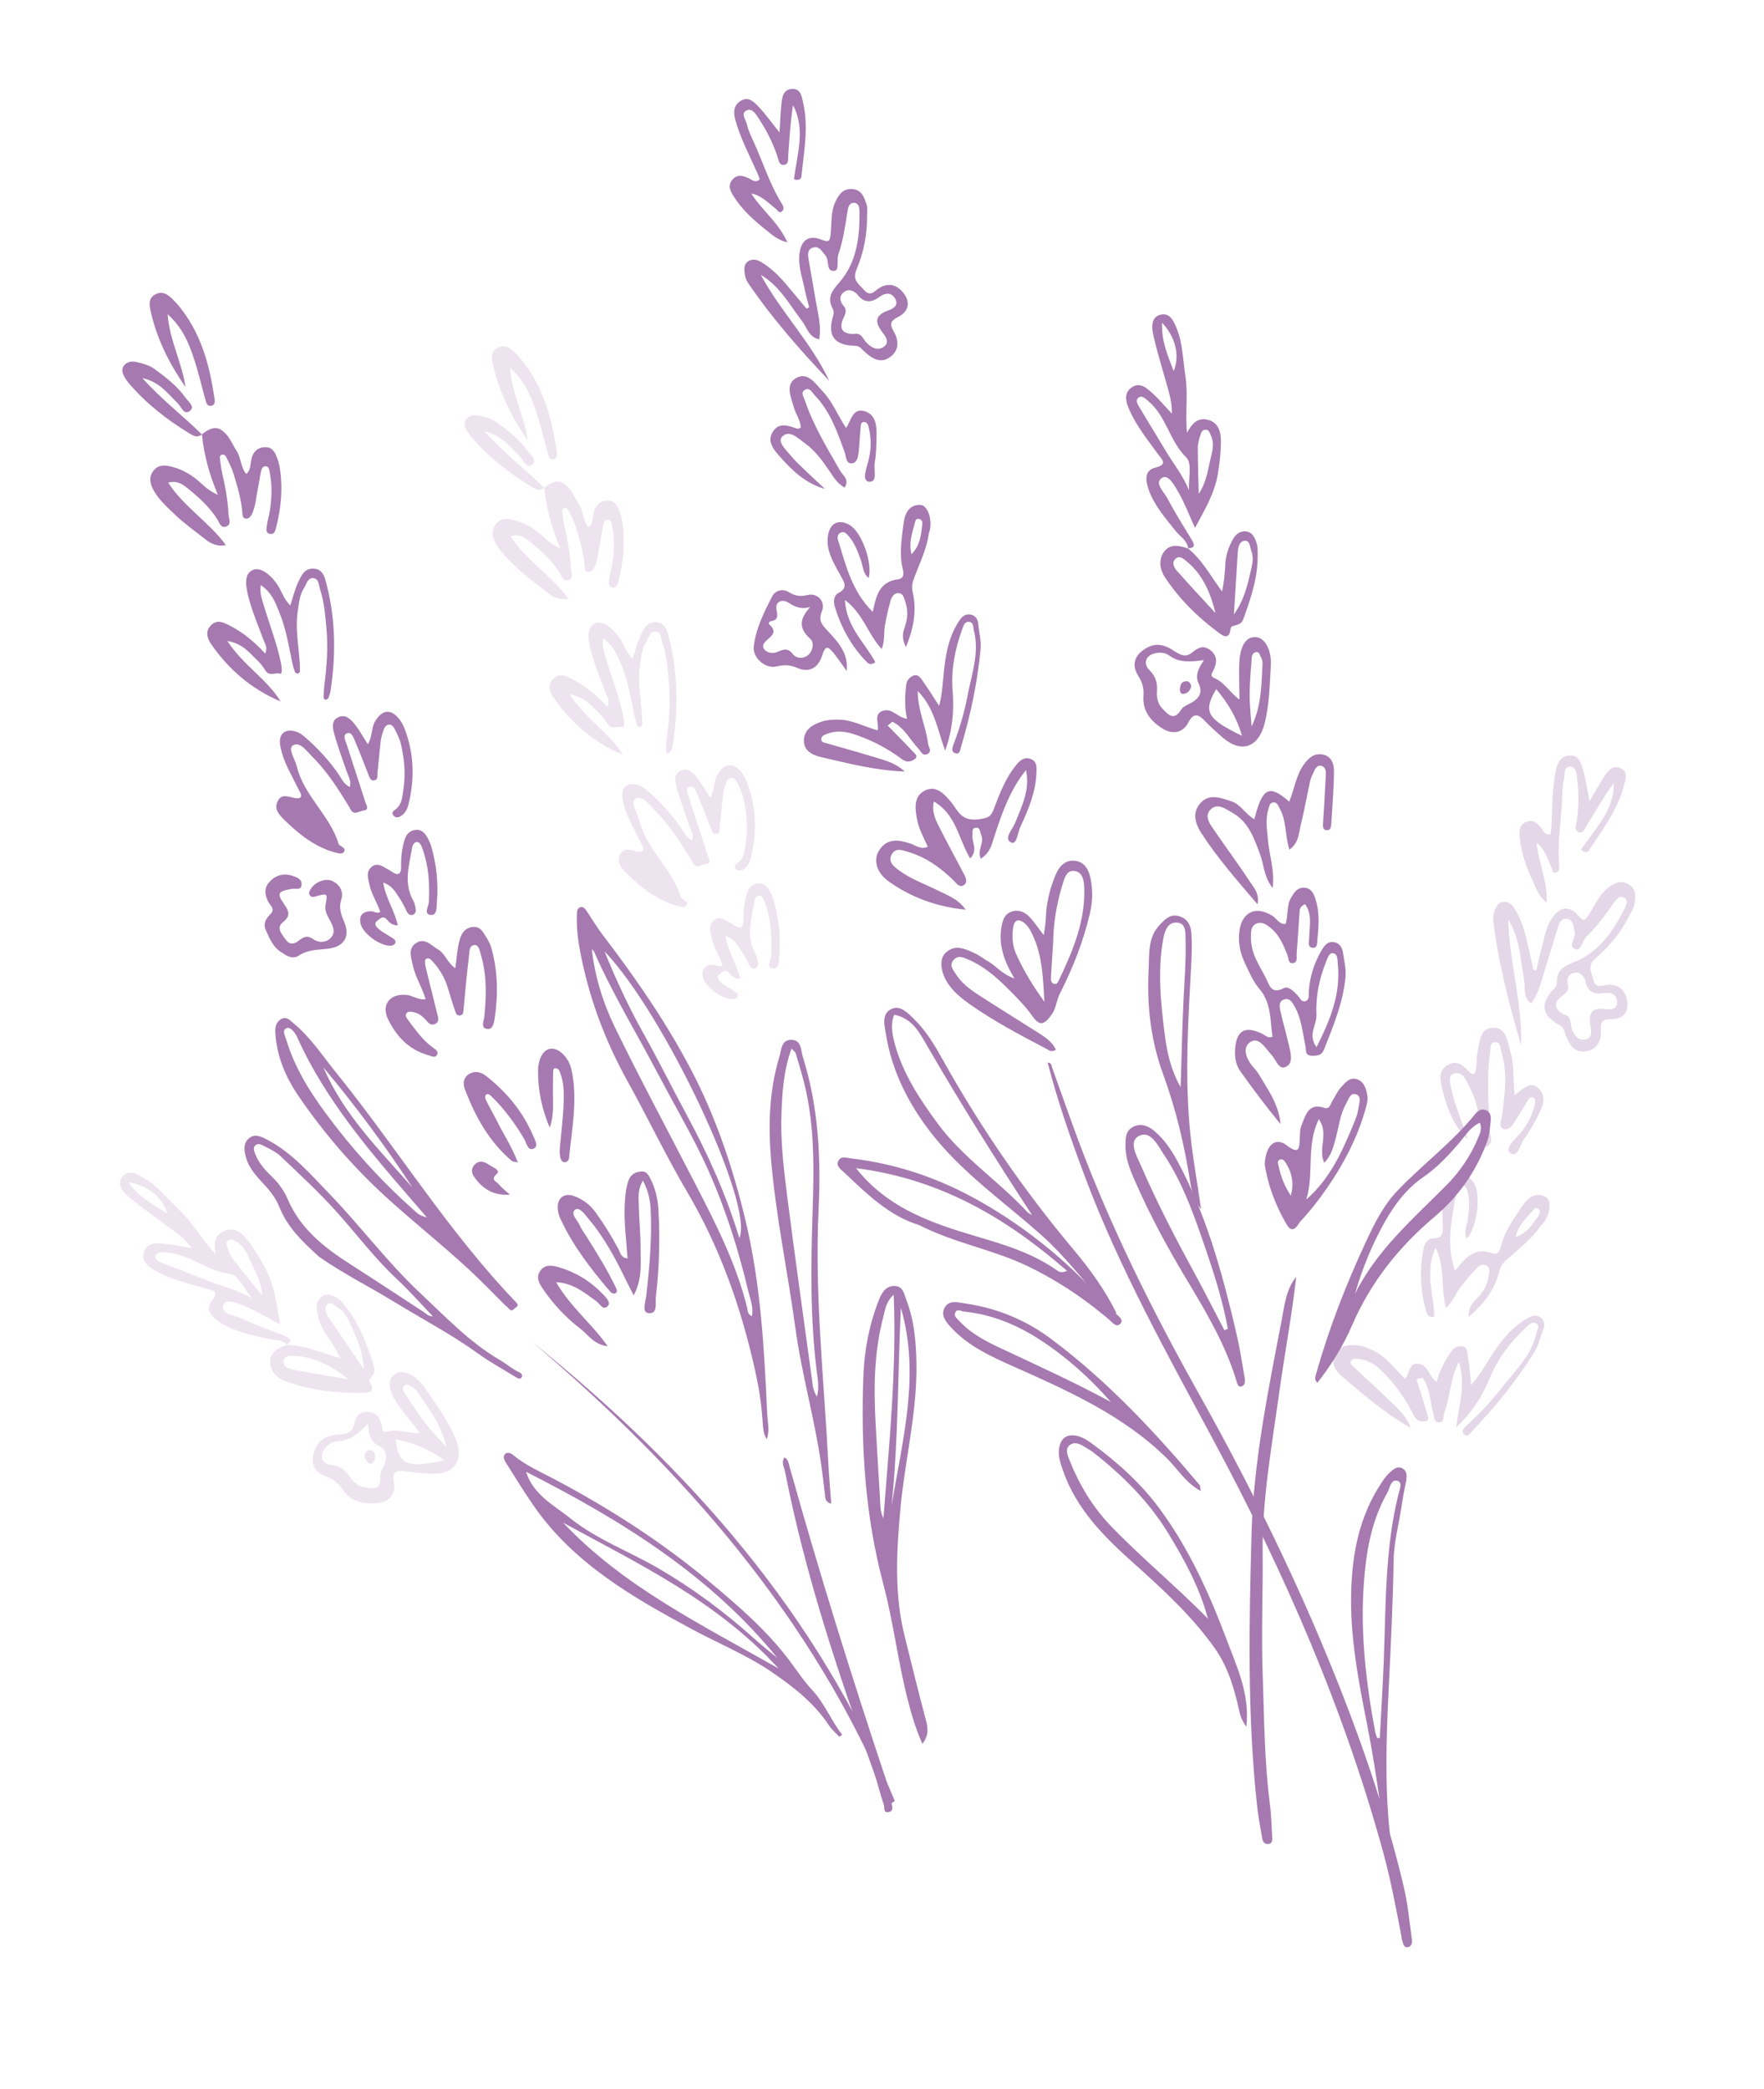 <?xml version="1.0" encoding="UTF-8"?> <svg xmlns="http://www.w3.org/2000/svg" width="391" height="463" viewBox="0 0 391 463" fill="none"> <g clip-path="url(#clip0_13_20)"> <g opacity="0.3"> <path d="M339.916 215.033C339.366 212.583 338.83 210.132 338.238 207.687C337.68 205.409 336.888 203.201 335.611 201.222C335.05 200.352 334.238 199.753 333.155 199.868C332.004 200.006 331.598 201.022 331.266 201.928C331.018 202.598 330.9 203.394 330.984 204.094C332.151 213.463 334.496 222.563 337.15 231.625C337.474 222.22 334.522 213.164 334.311 203.809C336.92 207.859 336.969 212.544 337.805 217.02C338.141 218.87 337.5 221.008 339.376 222.404C340.489 220.877 341.168 219.175 341.692 217.364C342.822 213.491 344.086 209.658 345.23 205.782C345.566 204.662 345.96 203.435 347.308 203.628C348.771 203.837 348.76 205.288 349.047 206.49C349.354 207.86 347.425 209.712 349.242 210.375C350.389 210.792 350.736 208.462 351.679 207.539C353.99 205.314 355.842 202.704 357.71 200.106C358.259 199.344 358.947 198.309 360.036 198.96C360.972 199.516 360.477 200.613 360.119 201.31C357.563 206.364 354.473 210.998 348.926 213.199C346.832 214.033 345.084 214.896 345.096 217.482C345.096 218.079 345.023 218.542 344.503 219.074C341.264 222.348 341.662 225.072 345.706 227.202C346.679 227.71 346.703 228.503 346.993 229.265C347.827 231.467 348.952 233.478 351.722 232.947C354.201 232.479 354.986 230.352 354.836 228.153C354.72 226.234 355.488 225.872 357.111 225.862C359.715 225.848 361.077 224.377 360.676 221.867C360.321 219.621 358.939 218.067 356.354 218.249C355.098 218.343 353.681 219.238 353.15 217.07C352.73 215.344 351.725 213.972 353.758 212.278C356.849 209.676 359.383 206.458 361.22 202.77C361.597 202 362.148 201.251 362.279 200.44C362.52 198.89 362.817 197.205 361.16 196.097C359.394 194.915 357.926 195.617 356.452 196.747C354.404 198.314 353.518 200.666 352.169 202.718C351.423 203.86 351.068 204.343 349.844 202.926C347.792 200.543 345.687 200.923 343.967 203.56C342.451 205.888 342.181 208.621 341.436 211.198C341.074 212.45 340.844 213.742 340.555 215.013C340.341 215.011 340.113 215.009 339.897 214.993L339.916 215.033ZM346.69 224.838C344.49 223.709 344.26 222.272 346.224 220.715C347.043 220.062 347.828 219.485 347.547 218.325C347.188 216.876 347.639 215.77 349.11 215.565C350.37 215.385 351.208 216.436 351.441 217.545C351.925 219.917 353.44 220.432 355.494 220.1C357.114 219.835 358.325 220.315 358.439 221.979C358.561 223.826 356.872 223.758 355.759 223.622C352.781 223.254 352.071 224.576 352.517 227.223C352.711 228.365 353.093 230.011 351.466 230.334C349.769 230.68 348.862 229.41 348.348 227.851C348.006 226.784 348.421 225.256 346.673 224.812L346.69 224.838Z" fill="#A679B0"></path> <path d="M315.301 305.356C317.033 307.678 316.944 310.617 317.702 313.255C317.924 314.038 317.75 315.196 318.946 315.195C320.214 315.199 319.849 313.935 320.105 313.222C321.421 309.71 321.377 305.778 323.36 301.774C324.972 306.896 323.379 311.309 322.771 316.328C326.428 312.862 328.631 309.257 330.274 305.265C332.083 300.869 334.962 297.212 338.424 294.011C338.951 293.536 339.726 292.633 340.628 293.391C341.325 293.976 340.72 294.745 340.562 295.446C339.501 300.377 335.856 303.714 332.944 307.461C330.626 310.453 328.026 313.238 325.199 315.795C324.595 316.336 323.691 317.113 324.615 317.926C325.33 318.551 325.823 317.667 326.329 317.138C331.413 311.795 336.04 306.08 339.991 299.835C341.01 298.235 341.348 296.418 342.041 294.714C342.417 293.816 342.479 292.786 341.534 292.032C340.62 291.303 339.679 291.53 338.769 292.022C335.306 293.902 332.928 296.874 330.819 300.069C329.335 302.308 328.055 304.693 326.084 306.905C325.845 304.674 325.676 302.434 325.338 300.215C325.218 299.447 325.116 298.365 323.945 298.335C323.073 298.312 322.254 298.609 321.724 299.412C320.359 301.451 319.131 303.56 318.442 306.244C316.736 305.084 316.591 302.685 314.69 302.274C312.188 301.721 312.518 304.354 311.468 305.574C309.129 303.41 307.417 300.773 304.574 299.394C303.576 298.916 302.621 298.434 301.487 298.243C299.263 297.87 297.098 297.988 295.94 300.088C294.781 302.175 296.115 303.919 297.682 305.224C302.449 309.229 307.13 313.343 312.667 316.403C311.625 313.415 309.184 311.59 307.083 309.511C304.808 307.283 302.418 305.167 300.103 302.972C299.718 302.606 299.013 302.193 299.553 301.474C299.885 301.036 300.406 301.102 300.909 301.141C302.992 301.289 304.676 302.267 306.126 303.671C308.8 306.249 310.979 309.214 312.751 312.47C313.154 313.217 313.461 314.119 314.09 314.612C314.578 314.994 315.547 315.119 316.164 314.917C316.889 314.674 316.473 313.814 316.326 313.306C315.591 310.736 314.76 308.206 313.969 305.643C314.413 305.548 314.843 305.453 315.286 305.343L315.301 305.356Z" fill="#A679B0"></path> <path d="M325.494 291.895C329.067 288.794 331.369 285.661 332.317 281.81C332.655 280.476 333.245 279.808 334.158 278.988C336.702 276.693 339.472 274.612 341.45 271.745C341.583 271.545 341.824 271.416 341.97 271.214C343.625 269.097 344.032 265.963 342.561 265.216C340.135 263.986 338.463 265.722 337.34 267.406C335.578 270.048 333.637 272.626 332.808 275.809C332.555 276.792 332.262 278.263 330.7 277.711C326.817 276.329 324.747 278.781 322.483 281.639C320.416 275.448 321.886 269.658 322.872 263.868C322.981 263.23 323.42 262.736 324.134 262.75C324.892 262.773 325.125 263.413 325.294 263.99C325.869 266.053 325.604 268.117 325.355 270.194C325.193 271.578 324.391 272.967 325.09 274.518C327.456 271.917 328.323 264.778 326.7 262.172C325.223 259.834 322.992 259.76 321.356 262.032C319.329 264.848 319.721 268.112 319.787 271.274C319.814 272.92 320.078 274.409 317.618 274.448C316.41 274.465 315.727 275.656 315.517 276.761C314.624 281.544 314.796 286.299 316.252 290.957C316.436 291.546 316.904 292.002 317.919 291.795C317.87 286.996 315.716 282.095 318.187 276.455C320.445 281.031 319.266 285.45 320.518 289.834C322.028 288.53 322.557 286.761 323.618 285.397C324.739 283.941 325.906 282.508 327.169 281.162C327.737 280.554 328.61 279.994 329.479 280.473C330.364 280.964 330.105 281.89 329.981 282.758C329.697 284.668 328.851 286.276 327.514 287.602C326.559 288.541 325.535 289.389 325.543 291.832L325.494 291.895ZM335.939 274.126C336.535 271.496 338.286 269.95 339.779 268.264C340.054 267.947 340.409 267.464 340.96 267.895C341.417 268.267 341.399 268.824 341.146 269.209C339.841 271.157 338.608 273.223 335.94 274.14L335.939 274.126Z" fill="#A679B0"></path> <path d="M352.355 177.553C351.72 174.516 351.417 172.349 350.784 170.279C350.383 168.948 349.886 167.302 347.921 167.424C345.956 167.546 345.243 168.968 344.886 170.617C343.999 174.86 344.103 179.168 343.863 183.461C343.834 183.933 343.747 184.398 343.703 184.859C342.431 185.182 342.104 184.112 341.666 183.554C340.743 182.385 339.812 181.516 338.253 182.172C336.654 182.847 336.733 184.344 336.848 185.653C337.165 189.125 338.419 192.343 339.852 195.497C340.531 197.008 341.12 198.586 342.806 200.061C343.056 195.141 340.992 191.111 340.599 186.766C342.449 188.179 342.976 190.318 343.889 192.227C344.116 192.697 344.017 193.647 344.95 193.351C345.635 193.126 345.656 192.47 345.591 191.81C345.156 186.759 346.066 181.761 346.26 176.734C346.313 175.392 346.331 173.997 346.676 172.719C346.952 171.691 346.435 169.763 348.119 169.902C349.456 170.012 349.498 171.784 349.627 172.976C349.965 176.034 349.935 179.108 349.461 182.164C349.343 182.96 348.876 184.053 349.958 184.407C351.025 184.748 351.324 183.561 351.741 182.885C353.657 179.742 355.498 176.564 357.699 173.543C357.846 179.637 353.451 183.718 350.463 188.255C351.27 189.167 351.959 188.857 352.246 188.396C355.146 183.841 358.548 179.553 359.929 174.199C360.267 172.865 361.022 171.083 359.241 170.245C357.339 169.351 356.334 170.949 355.457 172.305C354.518 173.74 353.702 175.245 352.327 177.556L352.355 177.553Z" fill="#A679B0"></path> <path d="M335.724 242.655C335.332 239.39 335.711 236.133 334.788 233.074C334.118 230.809 333.862 227.485 330.719 227.763C327.999 228.004 327.93 231.111 327.473 233.354C327.158 234.885 327.511 236.52 326.805 237.997C326.501 237.962 326.182 238.029 326.037 237.89C324.631 236.495 323.207 234.719 321.003 235.936C318.704 237.192 319.187 239.437 319.723 241.533C320.777 245.571 322.1 249.477 325.371 252.525C324.663 250.534 323.941 248.56 323.261 246.567C322.822 245.283 322.327 244.006 322.041 242.69C321.688 241.056 320.681 238.476 322.141 237.945C324.394 237.135 325.199 239.924 326.048 241.542C327.291 243.951 327.745 246.668 328.07 249.372C328.27 251.04 328.375 252.747 329.409 254.243C331.244 253.156 330.266 251.653 330.209 250.466C329.945 244.699 329.466 238.929 330.312 233.156C330.43 232.36 330.208 231.108 331.26 230.967C332.622 230.804 332.535 232.221 332.792 233.057C334.215 237.79 333.546 242.547 332.935 247.311C332.809 248.278 331.949 249.774 333.371 250.229C334.422 250.558 335.273 249.347 335.875 248.422C336.796 246.961 337.655 245.451 338.578 244.004C338.866 243.557 339.158 242.783 339.935 243.33C340.386 243.645 340.334 244.163 340.225 244.674C339.636 247.246 338.465 249.476 336.681 251.466C335.612 252.646 333.407 254.688 334.809 255.571C336.518 256.631 336.907 253.585 337.855 252.349C339.051 250.798 339.962 249.012 340.894 247.28C341.977 245.274 342.924 242.957 340.987 241.171C339.002 239.348 337.468 241.636 335.696 242.659L335.724 242.655Z" fill="#A679B0"></path> </g> <g opacity="0.2"> <path d="M157.404 176.762C156.303 175.061 155.492 173.524 154.409 172.218C153.576 171.209 152.459 170.093 150.944 170.758C149.306 171.466 149.601 173.093 149.933 174.319C150.702 177.169 151.745 179.929 152.693 182.729C153.068 183.835 153.819 184.868 153.415 186.252C152.029 185.623 151.54 184.274 150.802 183.226C148.726 180.291 146.335 177.692 143.645 175.329C142.992 174.753 142.302 174.225 141.473 173.969C139.05 173.236 137.587 174.464 137.993 177.016C138.417 179.595 139.564 181.916 140.766 184.216C141.281 185.192 141.73 186.204 142.274 187.177C143.124 188.681 142.299 188.922 141.102 188.682C139.788 188.413 138.362 187.689 137.487 189.3C136.518 191.079 137.713 192.372 138.86 193.499C142.231 196.79 145.859 199.723 150.583 200.876C151.2 201.03 151.869 201.149 152.204 200.497C152.479 199.938 151.891 199.668 151.514 199.372C151.325 199.224 150.998 199.107 150.946 198.914C149.055 192.532 143.26 188.267 141.675 181.705C141.28 180.075 139.621 177.759 140.815 177.033C142.355 176.095 143.857 178.288 145.136 179.57C147.937 182.375 150.162 185.605 152.215 188.955C152.659 189.683 153.171 190.389 153.548 191.154C154.332 192.709 155.491 191.561 156.407 191.479C157.886 191.344 157.052 190.208 156.848 189.579C155.528 185.345 154.1 181.153 152.766 176.921C152.509 176.085 151.725 174.772 152.786 174.36C153.888 173.929 154.268 175.433 154.637 176.256C155.676 178.619 156.551 181.044 157.52 183.429C157.784 184.08 157.951 184.998 158.948 184.764C159.723 184.572 159.481 183.748 159.542 183.186C159.805 180.866 159.982 178.543 160.245 176.223C160.342 175.372 160.584 174.533 160.858 173.733C161.059 173.154 161.38 172.505 162.038 172.412C162.725 172.315 163.142 172.947 163.403 173.456C163.948 174.556 164.51 175.683 164.781 176.872C165.527 180.123 165.811 183.443 165.298 186.76C165.04 188.411 165.018 190.247 163.343 191.358C162.88 191.655 162.691 192.104 163.105 192.58C163.617 193.173 164.278 192.98 164.781 192.664C165.64 192.106 166.143 191.193 166.385 190.24C167.832 184.494 167.69 178.798 165.526 173.23C165.26 172.551 164.893 171.87 164.454 171.297C162.576 168.822 160.539 169.052 158.983 171.755C158.158 173.19 158.489 174.884 157.432 176.759L157.404 176.762Z" fill="#A679B0"></path> <path d="M120.634 108.06C121.078 112.47 122.173 116.73 124.186 121.52C122.226 120.618 121.324 119.746 120.379 118.878C118.54 117.194 116.464 115.923 114.01 115.293C112.481 114.894 111.028 114.77 109.937 116.123C108.759 117.586 109.16 119.144 109.99 120.608C111.233 122.776 113.093 124.386 114.878 126.091C116.856 127.971 119.077 129.51 121.189 131.204C122.432 132.192 123.831 133.047 125.948 132.651C122.213 127.513 116.663 124.228 113.164 118.806C115.04 118.297 116.258 119.074 117.395 120.004C119.888 122.022 122.276 124.123 124.018 126.885C124.491 127.624 124.818 129.049 126.105 128.496C127.283 127.985 126.565 126.75 126.526 125.83C126.398 122.747 125.821 119.718 125.134 116.716C124.89 115.637 124.757 114.53 124.626 113.437C124.586 113.101 124.637 112.696 125.125 112.609C125.543 112.531 125.854 112.749 126.008 113.086C126.583 114.311 127.253 115.51 127.634 116.786C128.486 119.611 129.368 122.448 129.596 125.42C129.638 126.011 129.659 126.776 130.457 126.78C131.083 126.776 131.533 126.253 131.789 125.654C132.595 123.823 132.668 121.824 133.08 119.913C133.335 118.717 133.473 117.492 133.741 116.281C133.842 115.814 134.087 115.244 134.62 115.18C135.435 115.082 135.543 115.865 135.65 116.407C136.244 119.335 136.142 122.289 135.668 125.217C135.513 126.188 135.184 127.123 135.074 128.103C134.996 128.879 134.564 130.026 135.85 130.184C136.748 130.304 136.921 129.373 137.105 128.655C138.18 124.432 138.595 120.175 137.947 115.847C137.846 115.12 137.673 114.388 137.433 113.691C136.933 112.259 136.344 110.795 134.455 110.95C132.763 111.096 131.894 112.167 131.552 113.828C131.347 114.848 131.478 116.055 130.451 116.874C129.201 115.361 129.343 113.34 128.33 111.784C127.582 110.652 127.084 109.347 126.221 108.328C124.399 106.201 123.091 106.216 120.609 108.091L120.599 108.007L120.634 108.06Z" fill="#A679B0"></path> <path d="M133.693 141.529C136.135 143.127 136.958 145.473 137.848 147.668C139.285 151.22 139.897 155.013 140.674 158.757C140.831 159.477 141.044 160.177 141.296 160.857C141.357 161.006 141.701 161.15 141.882 161.114C142.065 161.092 142.361 160.829 142.355 160.659C142.365 159.677 142.333 158.7 142.244 157.716C141.976 154.294 141.338 150.874 141.864 147.428C142.146 145.618 142.247 143.73 143.295 142.14C143.861 141.276 144.067 139.787 145.429 139.979C146.559 140.142 146.521 141.483 146.812 142.372C147.736 145.203 147.975 148.145 148.244 151.098C148.603 155.162 148.361 159.199 147.833 163.228C147.707 164.196 147.655 165.183 147.602 166.17C147.574 166.528 147.679 166.928 148.145 166.9C148.342 166.877 148.617 166.673 148.693 166.479C148.883 166.044 149.04 165.571 149.125 165.092C150.348 157.241 150.292 149.416 148.351 141.661C147.939 140.005 147.602 138.027 145.459 137.858C143.345 137.685 142.586 139.553 141.875 141.102C141.188 142.62 140.802 144.272 140.228 146.018C138.685 144.555 138.288 142.669 137.214 141.192C135.373 138.67 133.276 137.457 131.827 138.2C130.35 138.946 130.09 140.697 130.889 143.912C131.732 147.265 133.11 150.44 134.295 153.666C134.613 154.538 135.279 155.339 134.658 156.693C132.342 154.128 129.813 152.044 126.852 150.508C125.485 149.805 124.088 149.078 122.755 150.318C121.308 151.671 121.756 153.266 122.736 154.669C126.657 160.282 131.689 164.596 138.081 167.298C135.062 162.316 129.772 159.297 126.29 153.902C129.76 154.452 131.325 156.695 133.189 158.461C133.8 159.042 134.288 159.779 134.759 160.504C135.596 161.782 136.934 160.826 137.999 161.153C138.472 161.295 138.354 159.718 138.183 158.885C137.29 154.529 135.668 150.389 134.39 146.15C133.983 144.778 133.433 143.394 133.665 141.533L133.693 141.529Z" fill="#A679B0"></path> <path d="M160.159 213.97C159.351 214.365 158.832 213.83 158.258 213.8C156.21 213.704 155.286 214.909 155.883 216.799C156.567 218.935 160.317 221.583 162.505 221.42C162.844 221.394 163.292 221.212 163.446 220.952C163.754 220.432 163.351 220.04 162.933 219.763C161.898 219.091 160.791 218.527 159.858 217.758C159.369 217.362 158.619 216.571 159.443 215.96C159.966 215.57 160.743 214.568 161.625 215.627C162.19 216.299 162.788 216.895 164.047 216.943C163.389 213.71 161.393 210.965 160.814 207.438C163.039 208.18 163.695 209.85 164.64 211.2C165.192 212.001 165.573 212.922 166.02 213.792C166.32 214.396 166.788 214.852 167.463 214.543C168.126 214.25 168.117 213.583 167.969 212.947C167.856 212.478 167.78 211.961 167.545 211.548C165.285 207.669 166.546 203.695 167.224 199.733C167.335 199.109 167.68 198.428 168.338 198.448C168.967 198.472 169.239 199.193 169.466 199.777C170.9 203.656 171.165 207.646 170.943 211.738C170.887 212.697 169.765 214.381 171.244 214.601C172.811 214.84 172.626 212.943 172.718 211.809C173.068 207.603 172.644 203.475 171.474 199.422C171.304 198.831 171.05 198.265 170.773 197.73C170.18 196.593 169.377 195.594 167.959 195.765C166.611 195.926 165.891 196.809 165.498 198.163C164.93 200.079 164.762 202.004 164.785 203.977C164.811 205.495 164.19 206.024 162.794 205.069C162.485 204.864 162.175 204.66 161.841 204.486C160.671 203.874 159.492 202.835 158.156 204.047C156.963 205.143 157.484 206.516 157.758 207.847C158.204 210.025 159.508 211.873 160.168 213.926L160.159 213.97Z" fill="#A679B0"></path> <path d="M116.981 97.554C116.261 92.267 113.506 87.467 113.029 81.469C116.287 84.404 117.702 87.774 118.843 91.233C119.848 94.268 120.553 97.409 121.435 100.488C121.631 101.175 121.837 102.06 122.867 101.737C123.566 101.511 123.524 100.805 123.434 100.177C122.394 93.166 120.658 86.41 116.289 80.623C115.764 79.933 115.229 79.272 114.628 78.648C113.504 77.475 112.255 76.204 110.484 76.999C108.565 77.855 109.015 79.705 109.368 81.226C110.749 87.158 113.485 92.515 116.972 97.597L116.981 97.554Z" fill="#A679B0"></path> <path d="M120.66 108.156C116.535 104.046 111.826 100.532 107.451 95.641C111.388 96.519 113.1 99.156 115.268 101.199C116.055 101.943 116.639 103.962 117.953 102.924C119.215 101.933 117.557 100.811 116.92 99.892C115.133 97.349 112.661 95.499 110.192 93.678C108.973 92.772 107.547 92.403 106.098 92.079C105.073 91.847 104.065 91.996 103.393 92.802C102.659 93.686 103.032 94.665 103.551 95.54C103.801 95.965 104.078 96.373 104.393 96.747C108.255 101.273 112.889 104.881 117.96 107.968C118.836 108.503 119.726 108.922 120.65 108.072L120.66 108.156Z" fill="#A679B0"></path> </g> <path d="M308.406 417.417C309.656 414.893 308.969 413.085 308.704 411.355C306.759 398.583 307.231 385.777 307.871 372.95C308.325 363.913 308.75 354.865 308.904 345.821C308.979 341.577 310.135 337.558 310.721 333.422C310.958 331.717 311.324 330.024 311.649 328.336C311.855 327.203 311.968 326.01 310.812 325.395C309.61 324.757 308.691 325.763 307.907 326.468C307.186 327.109 306.647 327.956 306.104 328.774C301.359 335.995 299.757 344.019 299.499 352.549C299.195 362.834 301.164 372.718 303.134 382.729C305.331 393.922 306.61 405.295 308.406 417.417ZM305.836 385.191C305.634 385.172 305.449 385.166 305.247 385.148C305.093 384.697 304.897 384.252 304.814 383.793C302.785 372.935 301.516 362.001 302.298 350.949C302.796 343.939 303.949 337.049 307.504 330.823C308.093 329.8 308.262 327.648 309.852 328.197C310.981 328.587 310.121 330.438 309.869 331.549C306.969 343.58 307.189 355.863 306.718 368.086C306.492 373.798 306.136 379.498 305.836 385.191Z" fill="#A679B0"></path> <path d="M292.015 306.429C295.102 302.477 297.728 298.254 299.69 293.712C303.825 284.133 310.091 276.289 318.033 269.594C323.285 265.169 327.139 259.661 329.565 253.173C330.149 251.625 330.246 250.064 330.414 248.494C330.509 247.502 330.47 246.469 329.333 246.009C328.375 245.626 327.595 246.132 327.05 246.808C321.93 253.165 315.32 258.023 309.73 263.896C306.731 267.041 304.784 270.871 302.96 274.785C298.377 284.545 294.492 294.548 291.593 304.931C291.475 305.371 291.423 305.889 292.015 306.429ZM300.314 286.8C301.964 281.087 304.176 275.662 307.069 270.568C309.209 266.801 311.844 263.358 315.476 260.861C318.463 258.811 320.888 256.232 323.24 253.519C324.693 251.853 325.84 249.782 328.069 248.776C328.576 250.15 328.078 251.105 327.634 252.154C325.97 256.205 323.479 259.787 320.454 262.822C313.054 270.234 305.093 277.13 300.3 286.802L300.314 286.8Z" fill="#A679B0"></path> <path d="M276.268 382.697C277.059 375.396 274.2 369.499 271.941 363.488C268.05 353.138 263.525 343.078 256.868 334.126C252.641 328.451 247.413 323.819 241.719 319.683C240.845 319.049 239.82 318.461 238.779 318.217C236.656 317.732 235.186 318.534 234.779 320.843C234.466 322.629 235.044 324.237 235.609 325.86C238.563 334.46 244.753 340.583 251.31 346.448C257.724 352.188 264.045 357.982 269.125 365.062C271.878 368.897 273.235 373.083 274.304 377.489C274.699 379.119 274.862 380.833 276.282 382.695L276.268 382.697ZM267.737 358.719C260.725 351.558 253.002 345.236 246.116 338.06C242.078 333.84 239.145 328.861 236.998 323.434C236.588 322.388 236.096 321.14 237.011 320.334C238.028 319.43 239.309 319.901 240.393 320.624C241.012 321.033 241.677 321.351 242.258 321.808C248.797 326.922 254.649 332.729 258.978 339.843C262.594 345.762 265.919 351.873 267.753 358.731L267.737 358.719Z" fill="#A679B0"></path> <path d="M247.443 290.94C244.931 285.911 241.647 281.33 238.073 277.068C227.023 263.911 217.346 249.849 208.984 234.876C207.191 231.68 205.329 228.506 202.666 225.898C201.247 224.519 199.604 222.698 197.658 223.571C195.318 224.605 196.046 227.232 196.371 229.226C197.707 237.395 201.346 244.576 206.383 251.065C213.307 259.984 222.619 266.372 230.931 273.803C235.829 278.19 239.807 283.328 244.07 288.231C244.996 289.3 245.844 290.435 246.733 291.551C246.965 291.352 247.212 291.152 247.443 290.94ZM228.795 269.298C228.393 269.034 227.929 268.848 227.617 268.501C221.35 261.734 213.487 256.623 207.91 249.076C203.863 243.592 200.191 238.035 198.357 231.418C197.751 229.217 197.356 226.99 198.198 224.87C202.325 225.669 203.961 229.097 205.595 231.914C212.905 244.526 220.634 256.831 228.781 269.3L228.795 269.298Z" fill="#A679B0"></path> <path d="M203.689 271.471C211.699 275.556 220.224 276.921 227.906 280.648C233.805 283.522 239.223 287.008 244.262 291.136C244.831 291.608 245.411 292.05 245.956 292.554C246.659 293.194 247.529 294.269 248.342 293.333C249.18 292.366 247.769 291.64 247.204 290.968C246.189 289.754 244.916 288.755 243.85 287.59C236.224 279.223 227.622 272.225 217.722 266.519C208.587 261.247 199.048 257.957 188.673 256.714C187.576 256.59 186.317 256.073 185.763 257.39C185.321 258.452 186.354 259.11 187.061 259.779C192.14 264.599 197.173 269.51 203.689 271.471ZM236.513 281.633C235.337 282.158 234.746 281.86 234.279 281.532C226.882 276.265 218.002 274.786 209.675 271.862C202.255 269.255 195.252 265.846 189.73 258.876C208.317 261.251 223.007 269.85 236.515 281.647L236.513 281.633Z" fill="#A679B0"></path> <path d="M249.479 253.655C249.387 256.452 250.356 258.951 251.454 261.449C254.795 269.121 258.753 276.464 263.074 283.635C267.362 290.767 271.615 297.961 274.062 306.01C274.248 306.614 274.396 307.377 275.067 307.269C275.961 307.119 276.031 306.158 275.903 305.448C275.327 302.078 274.808 298.7 274.024 295.369C271.212 283.327 268.015 271.401 262.489 260.239C260.741 256.71 258.925 253.204 255.821 250.606C254.554 249.536 253.054 248.905 251.373 249.619C249.585 250.388 249.452 252.01 249.479 253.655ZM272.15 294.471C271.894 294.587 271.649 294.688 271.393 294.804C269.248 290.697 267.172 286.569 264.96 282.499C260.683 274.626 256.511 266.684 252.96 258.454C252.05 256.331 250.064 253.073 252.333 251.806C255.004 250.32 256.585 253.769 257.957 255.822C262.421 262.521 264.954 270.106 267.525 277.643C269.413 283.173 271.107 288.74 272.164 294.469L272.15 294.471Z" fill="#A679B0"></path> <path d="M266.166 330.424C266.026 329.73 266.073 329.298 265.89 329.078C255.893 317.216 245.337 305.917 232.841 296.614C227.133 292.367 220.642 289.791 213.588 288.804C212.182 288.603 210.473 288.126 209.497 289.607C208.413 291.258 209.496 292.692 210.569 293.913C214.52 298.357 219.842 300.689 225.109 303.042C237.131 308.394 249.1 313.781 258.677 323.207C261.052 325.551 262.785 328.598 266.168 330.438L266.166 330.424ZM246.193 310.676C238.196 306.348 229.972 302.615 221.806 298.777C218.471 297.215 215.193 295.533 212.652 292.754C212.191 292.241 211.362 291.743 211.732 290.903C212.156 289.928 213.005 290.594 213.653 290.658C219.909 291.272 225.504 293.628 230.713 297.04C236.523 300.834 241.619 305.439 246.207 310.674L246.193 310.676Z" fill="#A679B0"></path> <path d="M266.218 267.936C265.325 261.561 264.124 255.224 263.612 248.819C262.691 237.345 263.365 225.865 264.01 214.389C264.146 211.956 264.236 209.501 264.1 207.058C264.003 205.307 263.423 203.671 261.426 203.058C259.372 202.437 258.231 203.725 257.017 205.008C254.364 207.828 254.775 211.488 254.605 214.82C254.185 222.717 255.048 230.502 257.801 238.017C260.639 245.764 262.523 253.753 263.813 261.899C264.155 264.033 264.635 266.136 266.218 267.936ZM261.695 240.918C259.592 237.276 258.695 233.362 258.186 229.358C257.283 222.302 256.55 215.241 257.822 208.152C258.154 206.293 258.865 204.147 261.112 204.474C262.954 204.751 262.738 206.866 262.787 208.466C262.917 212.871 262.531 217.252 262.331 221.64C262.033 228.058 261.906 234.483 261.695 240.918Z" fill="#A679B0"></path> <path d="M178.725 68.358C177.112 66.433 175.525 64.478 173.888 62.584C172.35 60.807 170.648 59.207 168.611 58.015C167.722 57.497 166.704 57.32 165.808 57.925C164.846 58.567 164.949 59.663 165.063 60.616C165.149 61.33 165.396 62.082 165.794 62.674C171.091 70.496 177.319 77.537 183.812 84.406C179.812 75.874 173.078 69.135 168.631 60.913C172.796 63.341 174.974 67.486 177.744 71.105C178.89 72.588 179.298 74.799 181.595 75.191C181.886 73.337 181.723 71.509 181.374 69.66C180.614 65.701 179.992 61.71 179.275 57.745C179.065 56.591 178.856 55.322 180.142 54.884C181.537 54.404 182.19 55.69 182.988 56.646C183.886 57.718 183.022 60.252 184.932 60.023C186.153 59.877 185.386 57.638 185.821 56.392C186.868 53.366 187.328 50.198 187.818 47.041C187.963 46.114 188.1 44.875 189.378 44.964C190.454 45.033 190.513 46.234 190.523 47.029C190.546 52.684 189.9 58.219 185.951 62.701C184.458 64.386 183.292 65.948 184.494 68.248C184.772 68.783 184.91 69.222 184.696 69.93C183.3 74.319 184.893 76.558 189.472 76.62C190.556 76.632 190.952 77.323 191.56 77.876C193.302 79.458 195.221 80.734 197.437 79.019C199.43 77.472 199.162 75.23 198.037 73.332C197.054 71.674 197.573 71.014 199.023 70.272C201.33 69.085 201.882 67.157 200.381 65.092C199.049 63.247 197.106 62.486 194.889 63.832C193.814 64.487 192.947 65.927 191.505 64.238C190.347 62.898 188.83 62.128 189.862 59.687C191.439 55.973 192.239 51.955 192.187 47.839C192.184 46.986 192.329 46.059 192.065 45.281C191.573 43.791 191.078 42.159 189.099 41.927C186.988 41.669 186.005 42.966 185.208 44.639C184.091 46.962 184.376 49.458 184.113 51.892C183.962 53.246 183.863 53.841 182.14 53.138C179.235 51.951 177.523 53.237 177.186 56.361C176.891 59.126 177.895 61.677 178.411 64.316C178.664 65.593 179.043 66.856 179.364 68.11C179.162 68.206 178.96 68.301 178.772 68.395L178.725 68.358ZM189.217 74.021C186.753 74.018 185.884 72.829 186.936 70.556C187.364 69.61 187.8 68.733 187.022 67.831C186.046 66.698 185.947 65.516 187.154 64.66C188.205 63.923 189.427 64.487 190.131 65.369C191.64 67.263 193.235 67.029 194.913 65.819C196.236 64.85 197.546 64.735 198.402 66.168C199.348 67.76 197.823 68.469 196.758 68.852C193.947 69.872 193.899 71.37 195.512 73.536C196.207 74.462 197.287 75.753 196 76.775C194.647 77.847 193.251 77.133 192.086 75.965C191.292 75.165 190.965 73.626 189.217 74.021Z" fill="#A679B0"></path> <path d="M231.331 207.208C230.05 205.557 229.208 204.236 228.137 203.143C227.064 202.035 225.602 201.485 224.078 202.08C222.676 202.618 222.259 203.89 222.004 205.328C221.319 209.234 222.4 212.785 224.866 216.839C221.982 215.834 220.864 214.107 219.229 213.18C218.158 212.569 217.18 211.777 216.08 211.269C213.952 210.274 211.709 209.15 209.573 211.169C208.089 212.569 208.482 215.734 210.356 218.295C211.602 220.008 213.242 221.332 214.954 222.548C220.305 226.312 226.069 229.359 231.859 232.388C232.406 232.678 233.082 233.321 234.05 232.608C233.16 230.768 231.497 229.731 229.864 228.704C225.501 225.93 221.102 223.217 216.762 220.398C214.893 219.186 213.104 217.809 211.895 215.922C211.282 214.972 210.264 213.843 211.472 212.632C212.438 211.664 213.481 212.164 214.531 212.606C217.891 214.023 220.617 216.325 223.156 218.849C225.161 220.84 227.213 222.868 228.829 225.176C230.617 227.733 231.63 226.801 233.031 224.942C234.112 223.504 234.142 221.738 234.925 220.195C237.817 214.503 240.157 208.594 241.599 202.338C242.2 199.75 242.259 197.27 241.722 194.691C241.315 192.721 240.478 191.087 238.39 190.784C236.071 190.451 234.764 192.015 233.955 193.945C232.659 197.028 231.905 200.246 231.809 203.598C231.779 204.653 231.561 205.688 231.362 207.233L231.331 207.208ZM233.444 208.675C233.484 204.974 234.131 200.391 235.545 195.915C236.001 194.496 236.405 192.756 238.247 193.032C239.943 193.284 240.262 195.107 240.318 196.522C240.642 203.973 237.864 210.617 234.732 217.162C234.516 217.614 234.308 218.137 233.758 218.06C233.002 217.938 232.922 217.265 232.946 216.637C233.079 214.304 233.228 211.984 233.444 208.675ZM231.511 222.011C229.075 218.679 226.967 215.236 225.286 211.558C224.395 209.59 224.262 207.53 224.592 205.416C224.857 203.82 225.801 203.622 226.925 204.439C227.594 204.913 228.115 205.689 228.502 206.425C231.083 211.317 231.183 216.664 231.496 221.999L231.511 222.011Z" fill="#A679B0"></path> <path d="M197.848 159.971C200.451 161.251 201.696 163.916 203.575 165.922C204.131 166.523 204.492 167.631 205.567 167.09C206.708 166.513 205.796 165.556 205.705 164.8C205.272 161.071 203.445 157.594 203.407 153.122C207.17 156.949 207.758 161.611 209.496 166.363C211.178 161.627 211.498 157.41 211.154 153.116C210.772 148.386 211.678 143.829 213.297 139.399C213.545 138.73 213.833 137.572 214.977 137.847C215.87 138.053 215.672 139.015 215.855 139.703C217.138 144.581 215.414 149.208 214.534 153.862C213.825 157.572 212.783 161.236 211.416 164.797C211.123 165.557 210.67 166.649 211.861 166.961C212.786 167.191 212.821 166.177 213.035 165.469C215.135 158.395 216.666 151.218 217.35 143.859C217.523 141.976 216.996 140.192 216.847 138.362C216.774 137.39 216.361 136.445 215.178 136.203C214.025 135.972 213.301 136.584 212.706 137.438C210.474 140.676 209.711 144.406 209.282 148.196C208.975 150.862 208.916 153.57 208.162 156.432C206.939 154.546 205.756 152.641 204.454 150.807C203.992 150.166 203.415 149.269 202.363 149.765C201.568 150.144 200.99 150.782 200.876 151.734C200.584 154.171 200.449 156.604 201.058 159.302C199.017 159.035 197.802 156.978 195.909 157.461C193.436 158.099 194.924 160.294 194.542 161.86C191.475 160.992 188.751 159.414 185.583 159.481C184.474 159.501 183.394 159.517 182.31 159.86C180.168 160.529 178.291 161.621 178.194 164.021C178.11 166.404 180.089 167.347 182.081 167.804C188.146 169.209 194.199 170.757 200.521 170.979C198.237 168.794 195.238 168.258 192.412 167.375C189.377 166.417 186.277 165.624 183.219 164.711C182.717 164.558 181.9 164.514 182.05 163.629C182.142 163.092 182.632 162.905 183.107 162.706C185.032 161.893 186.968 162.002 188.904 162.594C192.454 163.689 195.741 165.327 198.8 167.433C199.499 167.918 200.19 168.574 200.964 168.737C201.578 168.862 202.492 168.525 202.948 168.058C203.482 167.525 202.728 166.933 202.354 166.552C200.525 164.597 198.632 162.706 196.765 160.798C197.115 160.514 197.464 160.217 197.801 159.935L197.848 159.971Z" fill="#A679B0"></path> <path d="M227.419 170.68C228.354 175.031 226.493 178.637 225.004 182.369C224.435 183.802 222.427 185.819 224.083 186.687C225.36 187.358 225.586 184.488 226.185 183.194C227.954 179.414 229.572 175.567 229.729 171.298C229.779 170.056 229.905 168.733 228.43 168.185C227.029 167.671 226.051 168.542 225.257 169.518C222.884 172.418 221.577 175.887 220.266 179.327C219.638 180.98 219.09 181.273 216.917 181.562C212.948 182.081 212.348 179.566 210.704 177.617C209.259 175.9 207.493 174.008 205.083 175.165C202.577 176.361 202.78 178.881 203.216 181.33C203.609 183.543 204.655 185.492 205.654 187.647C204.06 188.364 202.936 187.305 201.81 186.942C199.171 186.079 196.717 185.691 194.916 188.366C193.502 190.469 194.188 193.343 197.023 195.362C202.068 198.95 207.781 200.979 214.036 201.594C212.459 199.253 209.931 198.362 207.599 197.206C204.843 195.846 201.914 194.818 199.415 192.986C198.245 192.131 196.735 191.062 197.631 189.391C198.515 187.735 200.048 188.404 201.542 188.865C205.417 190.063 208.526 192.348 211.379 195.118C212.023 195.738 212.694 196.936 213.768 196.04C214.52 195.424 214.045 194.429 213.639 193.653C211.867 190.284 210.041 186.936 208.308 183.533C207.433 181.819 206.495 180.055 206.987 177.623C211.925 180.441 212.453 185.907 215.039 190.245C216.853 188.392 215.401 186.733 215.556 185.18C215.619 184.518 215.326 183.501 216.328 183.424C217.314 183.334 217.183 184.373 217.472 185.006C218.279 186.743 216.504 188.335 217.396 190.303C218.688 189.437 219.412 188.469 219.918 186.874C221.744 181.197 223.549 175.465 227.39 170.683L227.419 170.68Z" fill="#A679B0"></path> <path d="M200.814 143.384C202.582 139.007 203.22 135.178 202.314 131.307C201.996 129.967 202.234 129.1 202.666 127.953C203.877 124.752 205.414 121.654 205.883 118.201C205.911 117.956 206.056 117.74 206.111 117.491C206.636 114.856 205.567 111.885 203.915 111.885C201.194 111.884 200.489 114.2 200.246 116.205C199.868 119.349 199.325 122.541 200.022 125.741C200.242 126.738 200.657 128.18 199.002 128.393C194.921 128.925 194.184 132.041 193.458 135.61C188.792 131.025 187.481 125.198 185.726 119.596C185.538 118.979 185.704 118.347 186.35 118.028C187.037 117.704 187.535 118.17 187.945 118.619C189.401 120.192 190.092 122.156 190.812 124.117C191.296 125.423 191.218 127.024 192.542 128.088C193.461 124.708 190.997 117.94 188.358 116.366C185.98 114.946 183.958 115.899 183.533 118.651C183.005 122.082 184.841 124.804 186.344 127.595C187.115 129.037 188.031 130.263 185.861 131.405C184.802 131.958 184.711 133.334 185.04 134.417C186.426 139.083 188.734 143.241 192.144 146.741C192.582 147.186 193.204 147.381 194.011 146.744C191.791 142.491 187.638 139.094 187.272 132.956C191.371 136.017 192.319 140.48 195.427 143.831C196.188 141.977 195.843 140.171 196.167 138.483C196.506 136.68 196.888 134.872 197.402 133.105C197.634 132.309 198.153 131.409 199.154 131.445C200.17 131.479 200.354 132.424 200.639 133.257C201.257 135.087 201.232 136.895 200.635 138.687C200.218 139.959 199.68 141.175 200.797 143.358L200.814 143.384ZM202.037 122.827C201.367 120.207 202.232 118.042 202.796 115.856C202.903 115.446 202.989 114.853 203.69 114.996C204.259 115.112 204.506 115.623 204.447 116.085C204.172 118.42 204.003 120.814 202.051 122.825L202.037 122.827Z" fill="#A679B0"></path> <path d="M172.777 29.345C170.834 26.92 169.58 25.137 168.068 23.57C167.093 22.565 165.919 21.327 164.23 22.325C162.541 23.324 162.546 24.915 162.983 26.54C164.124 30.71 166.176 34.514 167.915 38.442C168.109 38.873 168.249 39.326 168.401 39.762C167.409 40.635 166.641 39.817 165.994 39.525C164.638 38.906 163.414 38.555 162.328 39.837C161.204 41.151 161.958 42.454 162.663 43.578C164.528 46.538 167.11 48.829 169.819 50.991C171.112 52.03 172.36 53.174 174.534 53.723C172.528 49.231 168.848 46.574 166.525 42.887C168.826 43.307 170.265 44.968 171.943 46.259C172.366 46.578 172.7 47.462 173.4 46.767C173.91 46.265 173.625 45.674 173.272 45.105C170.59 40.793 169.124 35.937 167.024 31.371C166.464 30.145 165.844 28.897 165.574 27.593C165.363 26.553 164.017 25.066 165.578 24.424C166.814 23.92 167.67 25.48 168.318 26.483C170.009 29.066 171.378 31.815 172.358 34.753C172.606 35.52 172.691 36.703 173.824 36.525C174.928 36.35 174.655 35.146 174.717 34.357C174.989 30.686 175.19 27.023 175.773 23.328C178.667 28.695 176.606 34.315 176.001 39.718C177.137 40.164 177.607 39.568 177.657 39.036C178.167 33.673 179.26 28.297 178.045 22.914C177.741 21.571 177.595 19.642 175.623 19.708C173.523 19.775 173.35 21.657 173.186 23.255C173.005 24.954 172.956 26.68 172.791 29.343L172.777 29.345Z" fill="#A679B0"></path> <path d="M187.56 94.872C185.724 92.15 184.586 89.074 182.37 86.753C180.739 85.03 179.003 82.197 176.327 83.868C174.008 85.312 175.368 88.105 175.976 90.32C176.398 91.819 177.452 93.128 177.491 94.758C177.204 94.863 176.944 95.065 176.767 95.015C174.884 94.402 172.807 93.472 171.39 95.546C169.912 97.714 171.366 99.501 172.799 101.12C175.566 104.242 178.533 107.126 182.824 108.346C181.297 106.894 179.743 105.46 178.228 103.993C177.248 103.059 176.24 102.142 175.388 101.093C174.335 99.798 172.263 97.958 173.323 96.821C174.965 95.075 176.957 97.195 178.437 98.254C180.65 99.837 182.283 102.057 183.808 104.319C184.744 105.713 185.619 107.186 187.218 108.046C188.355 106.247 186.809 105.352 186.214 104.314C183.347 99.286 180.306 94.363 178.448 88.844C178.185 88.079 177.422 87.062 178.304 86.459C179.436 85.684 180.006 86.994 180.624 87.631C184.043 91.2 185.6 95.746 187.239 100.269C187.576 101.181 187.471 102.913 188.951 102.664C190.041 102.491 190.248 101.016 190.359 99.923C190.524 98.212 190.588 96.484 190.765 94.757C190.815 94.225 190.732 93.411 191.673 93.54C192.209 93.618 192.41 94.105 192.527 94.603C193.176 97.168 193.135 99.675 192.448 102.259C192.035 103.801 190.991 106.613 192.632 106.757C194.632 106.929 193.6 104.025 193.887 102.499C194.239 100.566 194.243 98.576 194.291 96.608C194.345 94.328 194.13 91.824 191.596 91.118C189.002 90.392 188.676 93.132 187.557 94.844L187.56 94.872Z" fill="#A679B0"></path> <path d="M187.679 148.698C188.096 144.81 185.766 142.247 183.433 139.784C182.193 138.468 181.325 137.521 182.186 135.442C183.048 133.363 181.222 131.322 179.021 131.856C177.402 132.249 176.242 132.076 174.95 131.278C173.364 130.289 171.774 130.92 171.107 132.251C169.333 135.747 167.525 139.318 167.075 143.281C166.792 145.788 169.704 148.338 172.204 147.683C173.876 147.255 175.126 147.347 176.717 148.023C179.371 149.14 181.383 148.103 182.326 145.033C183.013 142.805 183.751 143.498 184.666 144.596C185.748 145.902 186.676 147.34 187.681 148.712L187.679 148.698ZM179.599 134.53C177.164 137.153 176.992 139.277 179.651 141.616C180.463 142.329 180.275 144.327 179.006 145.261C177.932 146.044 176.541 145.969 175.672 144.893C174.53 143.453 173.579 143.951 172.194 144.515C170.443 145.236 168.549 143.815 169.317 142.614C170.229 141.197 172.931 140.447 170.373 138.238C170.341 138.213 170.58 137.715 170.721 137.698C172.374 137.472 172.441 136.725 172.127 135.17C171.732 133.185 173.502 132.745 174.722 133.537C176.205 134.496 177.543 135.089 179.585 134.532L179.599 134.53Z" fill="#A679B0"></path> <path d="M289.274 200.357C290.969 202.726 290.215 205.346 290.191 207.879C290.189 208.69 289.767 209.92 290.92 210.038C292.103 210.166 291.922 208.894 292.011 208.087C292.312 205.137 292.527 202.184 291.599 199.31C291.234 198.174 290.769 196.908 289.269 196.747C287.638 196.573 286.915 197.669 286.195 198.907C285.128 200.698 285.591 202.774 284.961 204.769C283.535 204.869 282.963 203.544 282.022 202.946C278.463 200.701 275.372 202.01 274.746 206.165C274.335 208.801 274.908 211.319 276.046 213.684C276.956 215.565 277.794 217.568 279.135 219.127C281.882 222.322 281.485 226.136 282.063 229.762C280.995 230.118 280.488 229.454 279.867 229.145C275.976 227.223 274.056 228.321 273.766 232.548C273.641 234.354 273.941 236.024 274.968 237.464C277.793 241.418 280.71 245.318 283.828 249.108C283.498 244.813 281.034 241.484 278.961 237.98C278.711 237.555 278.394 237.167 278.066 236.808C276.416 235.045 275.17 232.38 277.04 230.99C278.988 229.534 280.492 232.339 281.863 233.794C282.826 234.816 283.396 237.079 284.904 236.471C286.75 235.71 286.114 233.498 285.746 231.85C285.16 229.22 284.365 226.629 283.793 223.997C283.599 223.097 283.397 221.884 284.644 221.479C285.837 221.094 286.393 222.051 286.898 222.928C288.478 225.653 288.707 228.752 289.349 231.731C289.569 232.728 289.092 233.979 290.971 233.967C292.251 233.955 293.001 233.794 293.502 232.512C295.566 227.275 297.763 222.08 298.245 216.365C298.389 214.599 297.935 212.948 297.703 211.256C297.546 210.181 297.071 209.072 295.787 208.814C294.313 208.522 293.564 209.521 292.915 210.637C291.286 213.447 290.306 216.436 290.114 219.7C290.064 220.473 290.346 221.634 289.266 221.891C288.449 222.088 288.119 221.119 287.631 220.609C286.765 219.689 285.593 218.466 284.559 218.988C281.633 220.476 281.338 218.137 280.509 216.574C279.005 213.769 277.197 211.044 277.277 207.68C277.304 206.597 277.181 205.332 278.377 204.734C279.696 204.093 280.763 204.917 281.711 205.699C283.591 207.236 284.467 209.433 285.353 211.601C285.657 212.346 285.497 213.63 286.656 213.434C287.73 213.249 287.339 212.002 287.415 211.211C287.673 208.139 287.831 205.064 288.061 201.995C288.103 201.393 288.271 200.776 289.318 200.366L289.274 200.357ZM291.81 232.061C289.797 229.289 291.892 227.162 291.795 224.928C291.595 220.887 292.4 216.91 293.94 213.129C294.271 212.322 294.585 211.147 295.408 211.233C296.561 211.351 296.426 212.603 296.53 213.586C297.22 220.169 294.897 225.977 291.823 232.045L291.81 232.061Z" fill="#A679B0"></path> <path d="M263.264 121.494C264.819 121.521 264.879 120.831 264.185 119.678C262.352 116.629 260.425 113.619 258.778 110.462C258.021 109.018 255.729 107.005 257.627 105.853C258.996 105.035 260.462 107.759 261.316 109.291C262.673 111.701 263.671 114.324 264.875 116.994C267.016 112.999 269.229 109.365 269.945 105.001C270.349 102.551 270.626 100.115 270.62 97.686C270.612 95.725 270.095 93.669 267.799 93.049C265.429 92.41 264.214 93.92 263.097 95.887C262.691 91.672 263.385 87.481 262.742 83.308C262.21 79.819 262.176 76.213 260.865 72.888C260.254 71.355 259.376 69.257 257.351 69.713C255.008 70.25 255.268 72.65 255.659 74.365C256.614 78.529 257.917 82.622 259.053 86.75C259.463 88.264 259.777 89.819 259.743 91.67C258.321 90.15 256.99 88.547 255.455 87.153C254.209 86.023 252.729 84.609 250.909 85.822C248.943 87.124 249.585 89.151 250.327 90.824C251.914 94.443 254.421 97.525 256.725 100.703C257.51 101.788 258.97 102.921 256.066 103.639C253.561 104.252 253.928 106.596 254.617 108.545C255.883 112.089 258.352 114.863 260.649 117.743C261.605 118.95 263.169 119.757 263.353 121.526L263.26 121.466L263.264 121.494ZM263.532 108.656C262.238 105.343 260.043 102.721 258.329 99.828C256.453 96.656 254.498 93.536 252.622 90.364C252.194 89.648 251.534 88.661 252.432 88.07C253.197 87.566 253.986 88.438 254.62 88.973C258.55 92.297 259.236 97.772 262.977 101.417C264.284 102.695 263.407 106.183 263.534 108.67L263.532 108.656ZM265.708 109.461C265.628 106.059 265.504 102.648 265.493 99.239C265.493 98.286 265.789 97.313 266.091 96.381C266.256 95.864 266.485 95.154 267.291 95.228C268.082 95.289 268.155 96.02 268.402 96.53C269.085 97.955 268.855 99.475 268.509 100.867C267.794 103.696 267.551 106.653 265.707 109.447L265.708 109.461ZM257.58 71.505C260.624 74.793 261.529 78.778 260.164 82.239C258.824 78.79 257.398 75.564 257.58 71.505Z" fill="#A679B0"></path> <path d="M274.723 155.042C272.579 153.437 271.417 151.231 269.226 150.3C268.117 149.836 268.613 149.222 268.947 148.571C269.823 146.846 269.856 145.221 268.156 143.99C266.691 142.943 265.538 143.536 264.229 144.617C262.404 146.144 260.781 144.491 259.287 143.675C257.474 142.684 255.841 142.61 254.07 143.633C251.487 145.137 250.718 147.276 252.317 149.799C253.246 151.251 253.579 152.604 253.451 154.268C253.198 157.624 255.183 159.916 257.735 161.486C259.797 162.759 262.123 162.565 263.433 160.063C264.567 157.88 265.64 158.278 267.04 159.744C268.325 161.068 269.698 162.311 271.095 163.507C275.192 167.024 278.979 165.589 280.312 160.312C281.37 156.078 281.438 151.777 281.68 147.498C281.877 144.035 280.377 141.387 278.431 141.194C276.27 140.984 274.864 143.043 274.695 146.972C274.587 149.515 274.709 152.073 274.734 155.012L274.723 155.042ZM266.851 146.293C265.534 148.256 264.847 149.774 265.719 151.574C266.668 153.549 265.712 154.844 263.974 155.791C263.226 156.208 262.271 156.55 261.864 157.196C260.22 159.88 258.932 158.4 257.592 156.969C256.61 155.907 256.337 154.575 256.44 153.184C256.579 151.377 256.189 149.903 254.8 148.534C253.298 147.051 253.949 145.239 255.988 144.781C257.055 144.54 258.197 144.559 259.181 145.28C261.32 146.842 263.714 146.74 266.835 146.28L266.851 146.293ZM277.419 161.015C277.258 158.604 276.967 156.18 276.991 153.761C277.008 151.058 277.269 148.369 277.459 145.674C277.5 145.186 277.727 144.704 278.265 144.554C279.146 144.306 279.188 145.125 279.471 145.589C280.021 146.489 279.828 147.493 279.774 148.466C279.575 152.626 279.434 156.793 277.419 161.015ZM275.286 163.062C267.469 159.281 266.641 157.717 269.587 152.716C272.048 155.661 274.061 158.788 275.286 163.062Z" fill="#A679B0"></path> <path d="M280.313 257.916C280.921 262.149 282.586 267.01 285.271 271.463C286.674 273.782 287.746 271.195 288.264 270.649C290.411 268.359 292.374 265.85 294.157 263.262C298.003 257.684 301.102 251.698 302.861 245.105C303.047 244.401 303.21 243.628 303.098 242.93C302.866 241.466 302.478 239.892 300.99 239.246C299.308 238.524 298.203 239.879 297.249 240.946C296.444 241.838 295.943 243.007 295.3 244.051C294.882 244.726 294.709 245.898 293.552 245.511C289.964 244.335 289.42 247.158 288.5 249.344C288.134 250.212 288.148 251.276 288.109 252.262C288.008 254.505 288.011 255.955 285.174 253.793C282.775 251.963 280.595 253.618 280.329 257.928L280.313 257.916ZM289.524 265.836C291.369 260.2 289.41 253.967 292.329 248.017C294.641 251.265 292.061 254.573 293.532 257.694C295.113 256.027 295.501 254.274 296.001 252.509C296.76 249.817 296.987 246.961 298.44 244.47C298.971 243.553 299.304 242.05 300.631 242.544C301.882 243.005 301.249 244.488 301.126 245.484C300.997 246.551 300.627 247.619 300.208 248.636C297.616 254.93 294.917 261.167 289.524 265.836ZM286.117 264.98C284.775 262.938 283.885 260.742 283.403 258.384C283.305 257.926 283.04 257.375 283.529 257.061C284.217 256.623 284.672 257.208 284.985 257.682C286.391 259.901 286.864 262.304 286.117 264.98Z" fill="#A679B0"></path> <path d="M285.769 177.666C281.296 173.74 279.796 174.531 278.045 181.549C276.064 180.465 275.025 178.216 272.82 177.528C270.57 176.817 268.161 175.856 266.232 177.821C264.176 179.915 264.879 182.446 266.279 184.624C269.813 190.098 274.116 194.983 278.726 200.4C279.203 198.083 278.032 196.873 277.282 195.726C274.705 191.814 271.918 188.055 269.276 184.193C268.309 182.788 266.877 181.055 268.204 179.532C269.742 177.755 271.678 179.286 273.205 180.14C276.797 182.182 278.023 185.873 279.351 189.466C280.173 191.684 280.108 194.236 282.082 196.799C282.58 192.873 281.396 189.775 281.102 186.612C280.882 184.179 280.403 181.735 281.151 179.3C281.337 178.71 281.382 178.022 282.088 177.852C283.073 177.634 283.281 178.533 283.622 179.118C285.189 181.858 284.808 185.087 285.791 188.295C287.949 186.814 287.886 184.505 288.378 182.555C289.161 179.462 289.681 176.316 290.374 173.191C290.561 172.373 290.951 171.587 291.314 170.818C291.63 170.126 292.147 169.453 292.979 169.737C293.751 170 293.931 170.788 293.885 171.59C293.74 174.18 293.607 176.754 293.462 179.344C293.395 180.447 293.3 181.553 293.248 182.668C293.212 183.312 293.292 183.984 294.118 183.984C294.931 183.987 295.032 183.292 295.072 182.676C295.312 178.739 295.666 174.802 295.678 170.863C295.684 169.37 295.202 167.609 293.189 167.211C291.323 166.852 290.142 167.931 289.132 169.246C287.284 171.657 286.981 174.707 285.757 177.682L285.769 177.666Z" fill="#A679B0"></path> <path d="M263.344 121.57C261.406 120.85 259.333 120.431 257.98 122.327C256.75 124.066 257.077 126.202 258.21 127.928C261.36 132.695 265.37 136.677 269.951 140.079C270.734 140.667 272.407 142.144 272.75 139.43C272.781 139.214 272.924 138.855 273.075 138.809C275.263 138.177 275.263 138.177 275.963 136.174C277.429 132.004 278.776 127.806 278.765 123.316C278.762 122.222 278.848 121.16 278.431 120.058C278.012 118.943 277.509 117.952 276.307 117.783C274.974 117.602 273.971 118.262 273.304 119.465C272.344 121.201 271.68 123.029 271.593 125.029C271.5 126.987 271.349 128.938 270.865 131.072C268.402 127.757 266.507 124.076 263.264 121.494L263.356 121.554L263.344 121.57ZM273.496 136.143C273.792 131.488 274.075 126.849 274.372 122.194C274.431 121.149 274.802 119.968 275.799 119.848C277.105 119.692 277.01 121.153 277.34 122.009C277.811 123.203 277.708 124.48 277.437 125.664C276.61 129.217 275.916 132.811 273.497 136.157L273.496 136.143ZM269.433 135.877C266.567 132.767 263.675 129.674 260.873 126.5C260.249 125.807 259.662 124.712 260.529 123.869C261.462 122.975 262.366 123.862 263.092 124.457C266.632 127.372 268.313 131.406 269.433 135.877Z" fill="#A679B0"></path> <path d="M264.035 152.145C263.951 151.445 263.589 150.919 262.882 150.962C261.778 151.023 261.572 151.915 261.534 152.786C261.507 153.273 261.732 153.843 262.324 153.786C263.264 153.673 263.783 153.014 264.037 152.159L264.035 152.145Z" fill="#A679B0"></path> <path d="M287.319 282.958C285.046 285.732 284.724 289.225 284.113 292.439C281.107 308.108 277.863 323.805 277.414 339.777C276.853 360.028 276.451 380.302 278.676 400.516C278.924 402.817 279.398 405.106 279.772 407.392C279.913 408.214 280.338 408.788 281.246 408.636C282.057 408.511 282.006 407.735 281.981 407.169C281.859 404.611 281.778 402.034 281.444 399.488C280.217 389.97 280.221 380.389 279.873 370.837C279.554 362.006 279.958 353.145 279.866 344.302C279.738 332.434 281.849 320.825 283.468 309.146C284.671 300.417 286.324 291.762 287.318 282.944L287.319 282.958Z" fill="#A679B0"></path> <path d="M232.216 235.486C234.47 244.184 237.401 252.588 240.538 260.925C248.205 281.268 258.764 300.185 269.015 319.266C284.727 348.494 297.931 378.777 306.693 410.857C308.273 416.665 309.367 422.575 310.516 428.478C310.631 429.075 310.676 429.695 310.873 430.268C311.053 430.815 311.221 431.62 311.979 431.529C312.892 431.419 313.059 430.56 312.954 429.805C312.417 425.919 312.062 422.01 311.161 418.181C307.023 400.669 301.062 383.745 294.214 367.141C285.898 346.975 276.168 327.49 265.51 308.458C255.452 290.505 246.283 272.132 239.054 252.831C237.039 247.43 235.161 241.984 233.2 236.562C233.051 236.154 233.146 235.517 232.214 235.472L232.216 235.486Z" fill="#A679B0"></path> <path d="M169.956 318.912C170.664 316.979 170.125 315.096 170.044 313.23C169.41 298.808 168.598 284.436 165.206 270.289C162.44 258.752 158.677 247.563 153.206 237.105C147.702 226.607 140.96 216.827 133.746 207.388C132.396 205.631 131.255 203.721 130.023 201.879C129.693 201.379 129.274 200.86 128.642 201.05C128.022 201.224 127.888 201.893 127.873 202.478C127.794 204.79 127.944 207.103 128.332 209.388C130.174 220.111 133.843 230.16 139.129 239.674C143.614 247.736 147.582 256.115 152.266 264.052C159.632 276.543 164.347 289.964 167.445 304.033C168.218 307.508 168.752 311.011 169.007 314.562C169.115 316.056 169.125 317.562 169.93 318.929L169.956 318.912ZM131.181 210.339C131.364 210.559 131.613 210.742 131.714 210.986C135.826 220.328 141.144 229.043 145.885 238.054C148.968 243.924 152.32 249.662 155.241 255.608C160.031 265.381 163.374 275.682 165.896 286.253C166.303 287.981 167.069 289.737 166.664 291.704C165.654 291.242 165.758 290.448 165.614 289.84C163.239 280.133 158.719 271.309 154.187 262.5C148.245 250.961 142.087 239.519 136.386 227.851C133.707 222.373 131.847 216.485 131.182 210.353L131.181 210.339ZM133.988 210.827C147.286 224.682 167.253 267.172 163.869 274.344C160.986 264.797 156.97 255.898 152.318 247.274C148.986 241.107 145.881 234.814 142.456 228.701C139.227 222.919 136.473 216.939 133.988 210.827Z" fill="#A679B0"></path> <path d="M204.436 386.453C206.211 384.265 205.517 382.287 205.019 380.385C203.45 374.433 201.964 368.457 200.49 362.465C198.171 353.107 198.722 343.688 199.589 334.289C200.561 323.64 203.28 313.18 203.14 302.394C203.071 297.542 202.682 292.756 200.938 288.189C200.418 286.83 200.206 284.937 198.16 284.983C196.229 285.03 195.391 286.595 194.794 288.145C192.685 293.486 191.606 299.088 191.379 304.8C190.772 320.394 191.763 335.896 195.785 351.02C198.017 359.422 199.009 368.044 201.14 376.43C201.982 379.769 202.932 383.052 204.449 386.438L204.436 386.453ZM195.823 336.503C195.01 334.824 195.147 333.358 195.047 331.934C194.69 326.462 194.401 320.968 194.086 315.491C193.637 307.472 193.749 299.499 195.829 291.673C196.232 290.161 196.36 288.497 198.094 286.924C198.757 303.73 197.087 319.963 195.809 336.505L195.823 336.503ZM199.68 289.818C204.056 304.687 199.987 319.203 197.607 333.802C199.157 319.175 198.976 304.486 199.68 289.818Z" fill="#A679B0"></path> <path d="M186.675 384.434C184.205 381.29 182.779 377.482 180.016 374.516C178.105 372.471 176.582 370.109 174.907 367.894C169.86 361.208 163.604 355.832 157.226 350.514C146.559 341.617 134.956 334.182 122.7 327.707C119.644 326.098 116.457 324.704 113.768 322.468C113.23 322.021 112.479 321.699 111.932 322.248C111.4 322.795 111.796 323.6 112.131 324.143C114.174 327.394 116.191 330.677 118.393 333.838C127.182 346.429 140.052 353.868 153.163 360.937C159.163 364.168 165.541 366.758 171.174 370.616C175.922 373.87 180.464 377.418 183.717 382.33C184.343 383.278 185.246 384.037 186.031 384.88C186.242 384.741 186.452 384.588 186.677 384.448L186.675 384.434ZM172.252 367.374C170.575 365.983 168.848 364.641 167.235 363.186C160.67 357.265 153.62 352.041 145.963 347.573C139.516 343.812 132.383 341.228 126.478 336.521C122.729 333.531 118.215 331.287 116.604 326.165C137.474 336.766 157.215 348.881 172.266 367.372L172.252 367.374ZM172.566 369.752C155.459 360.008 138.217 351.629 124.822 337.445C141.646 346.613 158.985 354.851 172.566 369.752Z" fill="#A679B0"></path> <path d="M112.052 289.287C112.326 289.552 112.614 289.816 112.875 290.098C113.514 290.789 113.826 290.069 114.278 289.801C115.063 289.338 114.716 288.939 114.276 288.48C99.298 272.851 87.981 254.381 74.451 237.64C71.441 233.922 68.831 229.858 65.073 226.784C64.283 226.139 63.492 225.125 62.297 225.851C61.194 226.51 60.943 227.62 61.022 228.876C61.343 234.039 63.279 238.668 66.129 242.832C71.713 251.031 78.164 258.501 85.508 265.224C91.635 270.828 98.161 275.958 104.237 281.611C106.915 284.104 109.439 286.743 112.027 289.318C112.027 289.318 112.039 289.303 112.052 289.287ZM94.6 269.776C92.923 269.451 92.208 268.599 91.442 267.909C84.311 261.544 77.955 254.504 72.275 246.813C68.518 241.735 65.264 236.454 63.438 230.377C63.197 229.553 62.416 228.268 63.56 227.832C64.351 227.538 65.195 228.631 65.695 229.48C65.84 229.733 65.942 229.991 66.059 230.261C69.044 236.854 72.92 242.927 77.192 248.739C82.468 255.909 88.395 262.575 94.598 269.762L94.6 269.776ZM91.429 263.178C84.138 254.871 76.159 247.015 71.685 236.551C78.769 245.025 85.357 253.871 91.429 263.178Z" fill="#A679B0"></path> <path d="M184.25 333.229C184.016 330.088 183.739 326.952 183.577 323.816C182.602 305.242 180.55 286.712 181.444 268.042C181.987 256.663 181.433 245.274 177.959 234.249C177.5 232.797 177.703 230.57 175.566 230.442C173.155 230.291 173.225 232.656 172.754 234.191C170.478 241.699 170.261 249.386 170.922 257.152C172.011 269.671 174.611 281.967 176.314 294.384C177.713 304.62 180.613 314.549 182.053 324.766C182.359 326.961 182.607 329.148 182.871 331.348C182.96 332.091 182.94 332.875 184.25 333.229ZM175.457 232.388C176.014 232.99 176.29 233.156 176.362 233.403C176.849 234.965 177.293 236.532 177.738 238.099C180.655 248.167 180.439 258.484 180.108 268.785C179.728 280.457 179.585 292.087 181.008 303.713C181.217 305.451 181.639 307.305 181.092 309.517C180.147 308.052 180.133 306.86 179.984 305.741C178.093 291.996 176.162 278.27 174.411 264.508C173.658 258.586 172.986 252.626 173.22 246.629C173.396 241.917 173.687 237.22 175.443 232.39L175.457 232.388Z" fill="#A679B0"></path> <path d="M70.598 278.426C75.918 282.166 81.626 284.991 87.038 288.308C93.341 292.171 99.906 295.605 105.922 299.929C108.65 301.89 111.607 303.511 114.468 305.271C114.807 305.486 115.269 305.658 115.532 305.357C115.92 304.912 115.672 304.388 115.205 304.174C113.621 303.44 112.3 302.277 110.829 301.415C104.09 297.477 98.803 291.871 93.186 286.604C85.87 279.764 79.919 271.708 72.991 264.537C68.813 260.22 64.833 255.538 59.358 252.641C58.036 251.947 56.631 251.163 55.325 252.144C53.81 253.292 54.077 255.037 54.572 256.669C55.327 259.165 57.122 260.954 58.809 262.784C60.15 264.229 61.247 265.775 61.962 267.58C63.789 272.122 67.222 275.335 70.626 278.423L70.598 278.426ZM95.937 291.732C94.98 291.704 94.516 291.163 93.974 290.802C88.503 287.222 83.042 283.613 77.535 280.095C71.781 276.408 66.556 272.273 63.764 265.743C62.932 263.796 61.689 262.098 60.115 260.609C58.574 259.16 57.209 257.518 56.465 255.475C56.273 254.944 56.098 254.311 56.582 253.841C57.067 253.371 57.715 253.549 58.202 253.803C59.557 254.536 61.055 255.152 62.148 256.187C66.392 260.226 70.701 264.2 74.629 268.576C79.103 273.568 83.14 278.968 88.078 283.564C90.789 286.095 93.247 288.899 95.965 291.728L95.937 291.732Z" fill="#A679B0"></path> <path d="M198.335 399.11C181.311 357.645 152.593 325.315 118.093 297.502C151.681 326.022 180.189 358.505 197.349 399.797C197.678 399.573 198.006 399.335 198.335 399.11Z" fill="#A679B0"></path> <path d="M173.876 322.975C173.109 324.062 173.781 325.033 173.983 326.004C178.439 348.78 185.744 370.73 193.611 392.499C194.486 394.924 195.048 397.472 195.896 399.915C196.095 400.502 195.725 401.811 196.95 401.579C198.204 401.343 197.743 400.233 197.577 399.443C197.208 397.668 196.877 395.86 196.3 394.138C188.649 371.206 181.464 348.118 174.954 324.836C174.777 324.189 174.695 323.389 173.878 322.989L173.876 322.975Z" fill="#A679B0"></path> <path d="M81.522 164.915C80.42 163.214 79.609 161.676 78.527 160.371C77.694 159.362 76.577 158.245 75.061 158.91C73.423 159.618 73.718 161.246 74.05 162.471C74.819 165.321 75.862 168.081 76.811 170.881C77.186 171.988 77.936 173.02 77.533 174.405C76.147 173.775 75.657 172.427 74.919 171.378C72.844 168.443 70.453 165.845 67.762 163.481C67.109 162.906 66.419 162.378 65.591 162.122C63.167 161.389 61.705 162.616 62.111 165.168C62.534 167.747 63.681 170.068 64.883 172.369C65.399 173.345 65.848 174.357 66.392 175.329C67.242 176.833 66.416 177.075 65.219 176.834C63.905 176.566 62.479 175.841 61.605 177.453C60.636 179.232 61.831 180.524 62.977 181.652C66.349 184.943 69.976 187.876 74.701 189.029C75.317 189.182 75.987 189.301 76.322 188.65C76.597 188.091 76.009 187.82 75.631 187.525C75.443 187.377 75.115 187.26 75.064 187.067C73.173 180.684 67.377 176.419 65.792 169.858C65.397 168.228 63.738 165.911 64.933 165.185C66.472 164.247 67.975 166.441 69.254 167.723C72.054 170.528 74.279 173.758 76.333 177.107C76.776 177.836 77.288 178.542 77.665 179.307C78.45 180.861 79.608 179.713 80.524 179.632C82.003 179.497 81.169 178.361 80.965 177.731C79.646 173.498 78.217 169.305 76.883 165.074C76.626 164.237 75.842 162.924 76.904 162.513C78.006 162.082 78.385 163.586 78.755 164.408C79.793 166.771 80.668 169.196 81.638 171.581C81.901 172.232 82.068 173.15 83.065 172.917C83.84 172.724 83.599 171.9 83.661 171.353C83.924 169.033 84.101 166.709 84.364 164.389C84.461 163.539 84.703 162.7 84.977 161.899C85.178 161.321 85.499 160.671 86.157 160.578C86.844 160.482 87.261 161.114 87.522 161.623C88.067 162.723 88.629 163.849 88.9 165.039C89.646 168.29 89.93 171.61 89.417 174.926C89.159 176.578 89.137 178.414 87.462 179.525C86.999 179.822 86.81 180.271 87.224 180.747C87.736 181.339 88.397 181.146 88.9 180.83C89.759 180.272 90.262 179.359 90.504 178.406C91.951 172.661 91.809 166.964 89.645 161.396C89.379 160.718 89.012 160.037 88.573 159.464C86.695 156.989 84.657 157.219 83.102 159.921C82.277 161.356 82.608 163.051 81.551 164.926L81.522 164.915Z" fill="#A679B0"></path> <path d="M44.752 96.212C45.195 100.622 46.29 104.883 48.303 109.673C46.343 108.771 45.441 107.898 44.497 107.031C42.657 105.347 40.582 104.075 38.127 103.446C36.598 103.046 35.145 102.922 34.054 104.275C32.876 105.739 33.277 107.297 34.108 108.76C35.35 110.928 37.21 112.539 38.995 114.243C40.973 116.124 43.194 117.662 45.306 119.356C46.55 120.344 47.948 121.2 50.066 120.804C46.33 115.666 40.78 112.38 37.281 106.958C39.157 106.449 40.376 107.227 41.513 108.156C44.005 110.174 46.394 112.276 48.135 115.037C48.608 115.776 48.936 117.201 50.223 116.649C51.4 116.138 50.682 114.902 50.643 113.983C50.516 110.9 49.939 107.87 49.251 104.869C49.008 103.789 48.875 102.682 48.744 101.589C48.703 101.253 48.755 100.849 49.242 100.762C49.66 100.683 49.971 100.902 50.126 101.239C50.7 102.463 51.371 103.662 51.752 104.938C52.603 107.764 53.485 110.6 53.713 113.572C53.756 114.164 53.776 114.929 54.574 114.933C55.202 114.943 55.651 114.406 55.906 113.806C56.712 111.976 56.786 109.977 57.197 108.066C57.453 106.87 57.591 105.645 57.858 104.433C57.959 103.966 58.204 103.397 58.737 103.333C59.552 103.235 59.66 104.018 59.768 104.559C60.361 107.487 60.26 110.442 59.785 113.37C59.631 114.34 59.301 115.275 59.191 116.255C59.113 117.032 58.681 118.178 59.968 118.337C60.865 118.456 61.038 117.526 61.223 116.807C62.297 112.585 62.712 108.328 62.065 104C61.963 103.273 61.79 102.54 61.55 101.844C61.05 100.412 60.462 98.947 58.572 99.103C56.88 99.249 56.012 100.32 55.67 101.981C55.465 103 55.595 104.207 54.568 105.027C53.319 103.514 53.461 101.493 52.448 99.937C51.7 98.804 51.201 97.5 50.338 96.48C48.517 94.354 47.208 94.368 44.728 96.258L44.718 96.174L44.752 96.212Z" fill="#A679B0"></path> <path d="M57.811 129.682C60.253 131.279 61.075 133.625 61.965 135.821C63.403 139.373 64.014 143.165 64.791 146.91C64.949 147.63 65.161 148.329 65.413 149.01C65.474 149.159 65.819 149.302 66 149.266C66.182 149.244 66.478 148.981 66.472 148.812C66.483 147.83 66.451 146.853 66.361 145.868C66.093 142.447 65.455 139.027 65.982 135.581C66.263 133.77 66.364 131.882 67.412 130.292C67.978 129.429 68.184 127.94 69.546 128.132C70.677 128.295 70.638 129.635 70.93 130.524C71.853 133.356 72.092 136.298 72.361 139.25C72.72 143.315 72.478 147.352 71.951 151.381C71.824 152.348 71.772 153.335 71.719 154.322C71.705 154.679 71.796 155.081 72.263 155.053C72.459 155.029 72.734 154.826 72.811 154.632C73 154.197 73.157 153.723 73.242 153.244C74.465 145.394 74.41 137.569 72.468 129.814C72.056 128.158 71.719 126.18 69.576 126.01C67.462 125.838 66.703 127.705 65.992 129.255C65.305 130.773 64.919 132.425 64.346 134.171C62.803 132.707 62.406 130.822 61.331 129.345C59.49 126.822 57.394 125.61 55.944 126.352C54.467 127.098 54.207 128.849 55.006 132.065C55.85 135.418 57.227 138.592 58.412 141.819C58.73 142.69 59.396 143.492 58.775 144.845C56.459 142.281 53.93 140.196 50.969 138.661C49.603 137.958 48.205 137.23 46.873 138.47C45.425 139.824 45.873 141.419 46.853 142.822C50.774 148.435 55.807 152.749 62.198 155.45C59.179 150.468 53.889 147.45 50.407 142.054C53.877 142.605 55.443 144.847 57.307 146.614C57.918 147.194 58.405 147.932 58.876 148.657C59.713 149.935 61.051 148.979 62.116 149.306C62.589 149.448 62.471 147.87 62.3 147.038C61.407 142.682 59.785 138.542 58.508 134.303C58.101 132.93 57.55 131.547 57.783 129.685L57.811 129.682Z" fill="#A679B0"></path> <path d="M100.942 214.606C99.107 213.32 98.664 211.284 97.028 210.357C95.575 209.522 94.248 207.834 92.407 208.879C90.354 210.049 91.107 212.048 91.481 213.865C92.038 216.485 93.564 218.76 94.341 221.439C92.672 221.653 91.557 220.664 90.256 220.508C86.526 220.045 84.381 222.591 86.036 225.932C87.877 229.648 90.614 232.631 94.828 233.803C95.49 233.979 96.376 234.598 96.848 233.788C97.323 232.992 96.453 232.514 95.877 232.1C93.645 230.477 92.122 228.229 90.485 226.094C90.131 225.639 89.68 224.969 90.162 224.47C90.579 224.036 91.328 224.217 91.93 224.372C93.193 224.689 94.014 225.6 94.839 226.539C95.266 227.013 95.863 227.24 96.505 226.893C97.162 226.544 97.216 225.927 97.07 225.305C96.288 222.115 95.493 218.927 94.696 215.725C94.524 215.007 94.324 214.292 94.223 213.565C94.183 213.228 94.189 212.688 94.398 212.534C94.828 212.199 95.33 212.465 95.672 212.822C97.303 214.545 98.522 216.517 99.222 218.792C99.762 220.561 100.302 222.33 100.882 224.08C101.034 224.516 101.23 225.076 101.852 225.043C102.688 225 102.68 224.347 102.749 223.728C103.12 219.817 103.449 215.912 103.937 212.03C104.065 211.076 103.883 209.435 105.249 209.428C106.187 209.415 106.38 210.898 106.647 211.818C107.951 216.281 107.812 220.818 107.346 225.365C107.254 226.257 106.566 227.648 107.745 227.975C109.16 228.374 109.476 226.858 109.624 225.831C110.428 220.547 110.366 215.281 108.918 210.096C108.693 209.285 108.271 208.497 107.827 207.768C107.065 206.523 106.394 205.083 104.475 205.47C102.723 205.822 102.128 207.272 101.784 208.678C101.335 210.523 101.211 212.456 100.907 214.667L100.942 214.606Z" fill="#A679B0"></path> <path d="M140.457 287.073C142.432 283.354 141.973 279.884 141.98 276.5C141.982 273.189 141.639 269.861 141.569 266.544C141.54 265.112 141.372 263.597 142.502 261.613C143.686 263.888 144.109 265.869 144.221 267.988C144.534 274.403 143.972 280.753 143.254 287.121C143.1 288.447 142.19 290.831 143.734 291.001C145.913 291.237 145.205 288.664 145.381 287.278C146.142 280.919 146.316 274.531 145.947 268.136C145.821 265.778 145.305 263.494 144.239 261.376C143.826 260.545 143.391 259.531 142.119 259.612C140.749 259.706 139.744 260.352 139.3 261.642C138.684 263.393 138.564 265.241 138.472 267.086C138.287 271.002 138.84 274.901 139.107 278.906C137.603 278.717 137.497 277.593 137.073 276.791C135.565 273.958 133.888 271.26 132.009 268.657C130.813 266.995 129.235 265.834 127.381 265.104C125.094 264.199 123.438 265.478 123.632 267.928C123.69 268.646 123.893 269.389 124.2 270.048C126.954 276.029 130.934 281.18 135.175 286.143C135.491 286.518 135.975 286.872 136.452 286.573C136.98 286.225 136.656 285.667 136.464 285.25C134.588 281.367 132.325 277.701 130.022 274.055C129.495 273.223 128.873 272.43 128.495 271.537C128.013 270.373 126.29 268.945 127.522 268.058C128.466 267.376 129.747 269.269 130.545 270.225C134.049 274.382 136.576 279.181 138.927 284.059C139.346 284.932 139.802 285.773 140.455 287.059L140.457 287.073Z" fill="#A679B0"></path> <path d="M84.276 202.122C83.469 202.518 82.949 201.983 82.376 201.952C80.327 201.857 79.404 203.062 80.001 204.952C80.684 207.087 84.434 209.736 86.623 209.573C86.961 209.546 87.409 209.365 87.563 209.105C87.871 208.584 87.468 208.192 87.05 207.915C86.016 207.244 84.908 206.68 83.975 205.911C83.487 205.514 82.736 204.723 83.56 204.113C84.083 203.723 84.86 202.72 85.742 203.78C86.307 204.451 86.906 205.047 88.165 205.095C87.506 201.863 85.511 199.117 84.931 195.591C87.156 196.333 87.812 198.002 88.758 199.353C89.31 200.154 89.691 201.075 90.137 201.945C90.437 202.549 90.905 203.004 91.58 202.696C92.243 202.403 92.234 201.736 92.087 201.1C91.973 200.63 91.897 200.114 91.662 199.701C89.402 195.822 90.663 191.847 91.342 187.886C91.452 187.261 91.797 186.58 92.455 186.601C93.085 186.625 93.356 187.345 93.583 187.929C95.017 191.808 95.282 195.799 95.061 199.89C95.005 200.849 93.882 202.533 95.361 202.754C96.928 202.992 96.743 201.096 96.835 199.962C97.185 195.755 96.761 191.627 95.591 187.575C95.421 186.984 95.168 186.417 94.89 185.882C94.298 184.745 93.494 183.747 92.076 183.917C90.728 184.079 90.008 184.961 89.615 186.316C89.047 188.232 88.879 190.157 88.903 192.129C88.928 193.647 88.308 194.177 86.911 193.221C86.602 193.017 86.293 192.812 85.958 192.639C84.788 192.026 83.61 190.988 82.274 192.2C81.081 193.295 81.601 194.668 81.875 196C82.322 198.178 83.626 200.026 84.285 202.078L84.276 202.122Z" fill="#A679B0"></path> <path d="M62.805 211.321C63.864 212.076 65.087 212.54 66.247 211.761C68.159 210.48 70.311 210.492 72.436 210.28C76.223 209.911 77.731 207.64 76.249 204.194C75.539 202.545 75.069 201.123 75.661 199.29C76.189 197.634 75.35 196.101 73.786 195.293C72.239 194.512 69.895 195.39 68.927 196.942C68.664 197.357 68.335 197.823 68.622 198.315C68.999 198.966 69.518 198.776 70.18 198.597C72.55 197.929 72.644 198.003 72.179 200.418C71.916 201.786 72.491 202.783 73.076 203.864C73.733 205.064 74.443 206.471 73.476 207.668C72.433 208.944 70.703 209.009 69.429 208.125C68.045 207.154 67.225 207.678 66.196 208.484C65.194 209.272 64.156 209.411 63.331 208.231C62.506 207.051 61.128 205.652 62.699 204.384C64.437 202.967 64.092 201.985 63.005 200.41C61.301 197.956 61.603 197.508 64.66 196.985C65.427 196.85 66.656 197.357 66.83 196.199C67.046 194.794 65.714 194.371 64.707 194.051C62.768 193.445 61.011 193.997 59.681 195.493C58.464 196.861 58.675 198.385 59.532 199.945C59.95 200.705 61.023 201.458 59.983 202.521C58.994 203.535 58.241 204.62 58.92 206.13C59.832 208.153 60.665 210.228 62.845 211.302L62.805 211.321Z" fill="#A679B0"></path> <path d="M41.098 85.706C40.379 80.42 37.624 75.62 37.146 69.622C40.404 72.557 41.819 75.926 42.961 79.385C43.966 82.42 44.67 85.562 45.552 88.64C45.748 89.327 45.954 90.212 46.984 89.89C47.683 89.664 47.641 88.958 47.552 88.329C46.511 81.319 44.775 74.563 40.406 68.776C39.882 68.085 39.347 67.425 38.745 66.801C37.621 65.628 36.372 64.356 34.602 65.151C32.682 66.007 33.132 67.858 33.485 69.379C34.866 75.311 37.603 80.668 41.089 85.75L41.098 85.706Z" fill="#A679B0"></path> <path d="M114.792 257.632C113.477 254.151 111.583 251.308 110.082 248.29C109.313 246.748 108.437 245.261 107.668 243.719C107.518 243.424 107.481 242.874 107.657 242.682C108.058 242.222 108.542 242.576 108.865 242.893C111.786 245.755 114.195 248.976 116.244 252.525C116.729 253.363 117.02 255.19 118.349 254.519C119.424 253.978 118.5 252.454 118.105 251.535C115.818 246.237 112.195 241.925 107.669 238.388C106.586 237.552 105.192 237.208 103.873 238.091C102.622 238.937 102.611 240.274 103.047 241.416C105.351 247.436 108.412 253.01 113.422 257.256C113.66 257.455 114.07 257.434 114.776 257.619L114.792 257.632Z" fill="#A679B0"></path> <path d="M121.862 249.847C122.93 246.877 122.494 243.831 122.56 240.824C122.584 239.712 122.595 238.616 122.604 237.507C122.615 237.122 122.706 236.698 123.136 236.718C123.437 236.739 123.868 237 123.97 237.257C124.645 238.854 124.933 240.539 124.957 242.284C125.001 245.974 124.544 249.64 124.2 253.305C124.105 254.411 123.924 255.513 124.225 256.6C124.366 257.066 124.585 257.58 125.167 257.567C125.735 257.556 126.089 257.058 126.133 256.598C126.755 250.142 128.088 243.685 126.694 237.172C126.41 235.87 125.802 234.607 124.817 233.631C122.782 231.629 120.629 232.087 119.668 234.76C119.392 235.547 119.272 236.442 119.258 237.283C119.236 241.606 120.107 245.78 121.834 249.851L121.862 249.847Z" fill="#A679B0"></path> <path d="M44.777 96.309C40.652 92.198 35.944 88.684 31.568 83.794C35.505 84.672 37.217 87.309 39.385 89.352C40.172 90.096 40.756 92.115 42.07 91.076C43.333 90.086 41.674 88.963 41.037 88.045C39.251 85.502 36.779 83.652 34.324 81.829C33.104 80.923 31.678 80.554 30.229 80.23C29.204 79.998 28.197 80.147 27.524 80.953C26.79 81.837 27.164 82.815 27.682 83.691C27.932 84.116 28.209 84.524 28.525 84.898C32.386 89.424 37.021 93.032 42.091 96.119C42.967 96.654 43.858 97.073 44.781 96.223L44.791 96.307L44.777 96.309Z" fill="#A679B0"></path> <path d="M113.025 264.751C112.145 263.947 111.174 263.211 110.41 262.308C109.994 261.803 108.642 261.454 110.122 260.139C111.049 259.317 109.1 258.627 108.322 258.081C107.407 257.452 106.291 257.06 105.294 258.004C104.462 258.786 104.422 259.757 105.015 260.667C106.856 263.431 109.414 265.043 113.023 264.737L113.025 264.751Z" fill="#A679B0"></path> <path d="M123.255 284.134C127.188 284.387 129.596 286.528 132.149 288.34C132.973 288.923 133.682 290.558 134.728 289.423C135.471 288.609 134.279 287.459 133.501 286.671C130.8 283.868 127.576 281.924 123.841 280.823C122.364 280.389 120.827 280.161 119.787 281.579C118.72 283.015 119.483 284.387 120.346 285.648C122.645 289.025 125.422 291.99 128.639 294.461C130.412 295.826 131.698 298.002 134.701 298.338C131.165 293.319 126.454 289.663 123.253 284.12L123.255 284.134Z" fill="#A679B0"></path> <g opacity="0.2"> <path d="M63.554 298.061C64.795 297.131 64.426 296.549 63.171 296.06C59.854 294.767 56.477 293.566 53.249 292.063C51.756 291.375 48.714 291.185 49.521 289.127C50.097 287.637 52.927 288.903 54.547 289.59C57.099 290.677 59.496 292.138 62.083 293.519C61.334 289.06 60.855 284.825 58.751 280.942C57.578 278.766 56.3 276.659 54.802 274.735C53.591 273.189 51.923 271.868 49.725 272.786C47.46 273.726 47.422 275.663 47.747 277.898C44.84 274.807 42.825 271.069 39.769 268.153C37.212 265.716 34.979 262.886 31.91 261.051C30.483 260.198 28.512 259.085 27.194 260.678C25.665 262.539 27.34 264.271 28.713 265.386C32.029 268.1 35.556 270.548 38.984 273.122C40.237 274.066 41.429 275.103 42.549 276.603C40.501 276.266 38.453 275.815 36.38 275.637C34.697 275.498 32.664 275.287 31.956 277.348C31.198 279.571 32.952 280.782 34.554 281.67C38.03 283.57 41.898 284.47 45.679 285.594C46.962 285.966 48.816 285.985 46.945 288.313C45.335 290.326 47.054 291.953 48.799 293.08C51.963 295.117 55.62 295.801 59.214 296.677C60.712 297.052 62.44 296.731 63.663 298.02L63.55 298.033L63.554 298.061ZM55.906 287.736C52.851 285.899 49.501 285.164 46.375 283.919C42.95 282.553 39.49 281.262 36.053 279.912C35.276 279.608 34.148 279.231 34.495 278.209C34.789 277.335 35.955 277.55 36.77 277.581C41.911 277.817 45.813 281.726 50.998 282.327C52.818 282.535 54.269 285.843 55.876 287.725L55.906 287.736ZM58.117 287.058C55.963 284.417 53.783 281.794 51.694 279.102C51.105 278.348 50.748 277.396 50.425 276.482C50.235 275.965 49.983 275.285 50.669 274.833C51.331 274.412 51.835 274.935 52.349 275.186C53.759 275.898 54.519 277.242 55.089 278.553C56.25 281.227 57.874 283.719 58.117 287.058ZM28.446 261.978C32.866 262.727 36.027 265.332 37.066 268.889C33.889 266.982 30.781 265.294 28.446 261.978Z" fill="#A679B0"></path> <path d="M93.161 317.62C90.473 317.659 88.213 316.622 85.907 317.226C84.747 317.535 84.767 316.751 84.624 316.029C84.267 314.125 83.299 312.82 81.185 312.889C79.383 312.948 78.828 314.138 78.468 315.773C77.949 318.095 75.66 317.773 73.984 318.045C71.944 318.375 70.603 319.303 69.833 321.201C68.698 323.966 69.399 326.128 72.214 327.155C73.837 327.742 74.937 328.605 75.86 330.001C77.72 332.805 80.685 333.416 83.68 333.099C86.099 332.837 87.819 331.267 87.317 328.512C86.885 326.091 87.97 325.762 89.986 326.06C91.812 326.324 93.653 326.473 95.503 326.578C100.907 326.868 103.028 323.415 100.836 318.434C99.088 314.436 96.51 310.993 94.079 307.461C92.111 304.599 89.306 303.415 87.65 304.452C85.808 305.597 85.951 308.095 88.23 311.304C89.705 313.387 91.363 315.335 93.178 317.647L93.161 317.62ZM81.555 315.502C81.711 317.871 82.103 319.473 83.891 320.367C85.861 321.353 85.882 322.957 85.103 324.77C84.769 325.549 84.217 326.411 84.294 327.17C84.626 330.299 82.715 329.917 80.782 329.595C79.343 329.355 78.325 328.468 77.559 327.309C76.566 325.794 75.359 324.873 73.407 324.638C71.311 324.378 70.722 322.558 72.053 320.948C72.751 320.112 73.665 319.419 74.885 319.386C77.527 319.325 79.379 317.781 81.571 315.514L81.555 315.502ZM98.943 320.707C97.344 318.895 95.626 317.154 94.157 315.241C92.518 313.092 91.074 310.792 89.581 308.555C89.304 308.148 89.198 307.621 89.53 307.183C90.081 306.434 90.613 307.067 91.121 307.262C92.106 307.641 92.571 308.552 93.123 309.353C95.498 312.763 97.941 316.152 98.931 320.723L98.943 320.707ZM98.511 323.631C90.007 325.404 88.394 324.659 87.662 318.92C91.408 319.75 94.918 320.991 98.511 323.631Z" fill="#A679B0"></path> <path d="M63.668 298.062C61.704 298.667 59.794 299.607 59.887 301.927C59.971 304.048 61.547 305.551 63.492 306.213C68.898 308.066 74.523 308.77 80.223 308.669C81.203 308.651 83.43 308.81 82.036 306.447C81.926 306.247 81.826 305.89 81.925 305.764C83.257 303.927 83.273 303.939 82.603 301.916C81.202 297.721 79.709 293.579 76.947 290.03C76.273 289.159 75.695 288.261 74.683 287.658C73.669 287.041 72.656 286.551 71.603 287.16C70.444 287.825 70.04 288.968 70.259 290.321C70.566 292.288 71.157 294.122 72.309 295.774C73.427 297.374 74.52 299.006 75.429 301C71.448 299.872 67.691 298.119 63.554 298.061L63.666 298.048L63.668 298.062ZM80.632 303.418C78.02 299.566 75.406 295.701 72.779 291.852C72.19 290.984 71.753 289.829 72.465 289.118C73.394 288.196 74.223 289.405 75.006 289.879C76.095 290.53 76.823 291.608 77.326 292.714C78.835 296.029 80.494 299.298 80.632 303.418ZM77.244 305.686C73.07 304.964 68.887 304.287 64.73 303.477C63.812 303.303 62.669 302.801 62.853 301.599C63.042 300.326 64.299 300.473 65.242 300.502C69.832 300.648 73.625 302.823 77.243 305.672L77.244 305.686Z" fill="#A679B0"></path> <path d="M82.943 321.845C82.44 321.337 81.834 321.154 81.304 321.601C80.465 322.327 80.849 323.148 81.348 323.87C81.625 324.277 82.16 324.583 82.582 324.177C83.258 323.527 83.256 322.675 82.943 321.845Z" fill="#A679B0"></path> </g> </g> <defs> <clipPath id="clip0_13_20"> <rect width="342.222" height="425.159" fill="white" transform="matrix(-0.993 0.119 0.119 0.993 339.786 0)"></rect> </clipPath> </defs> </svg> 